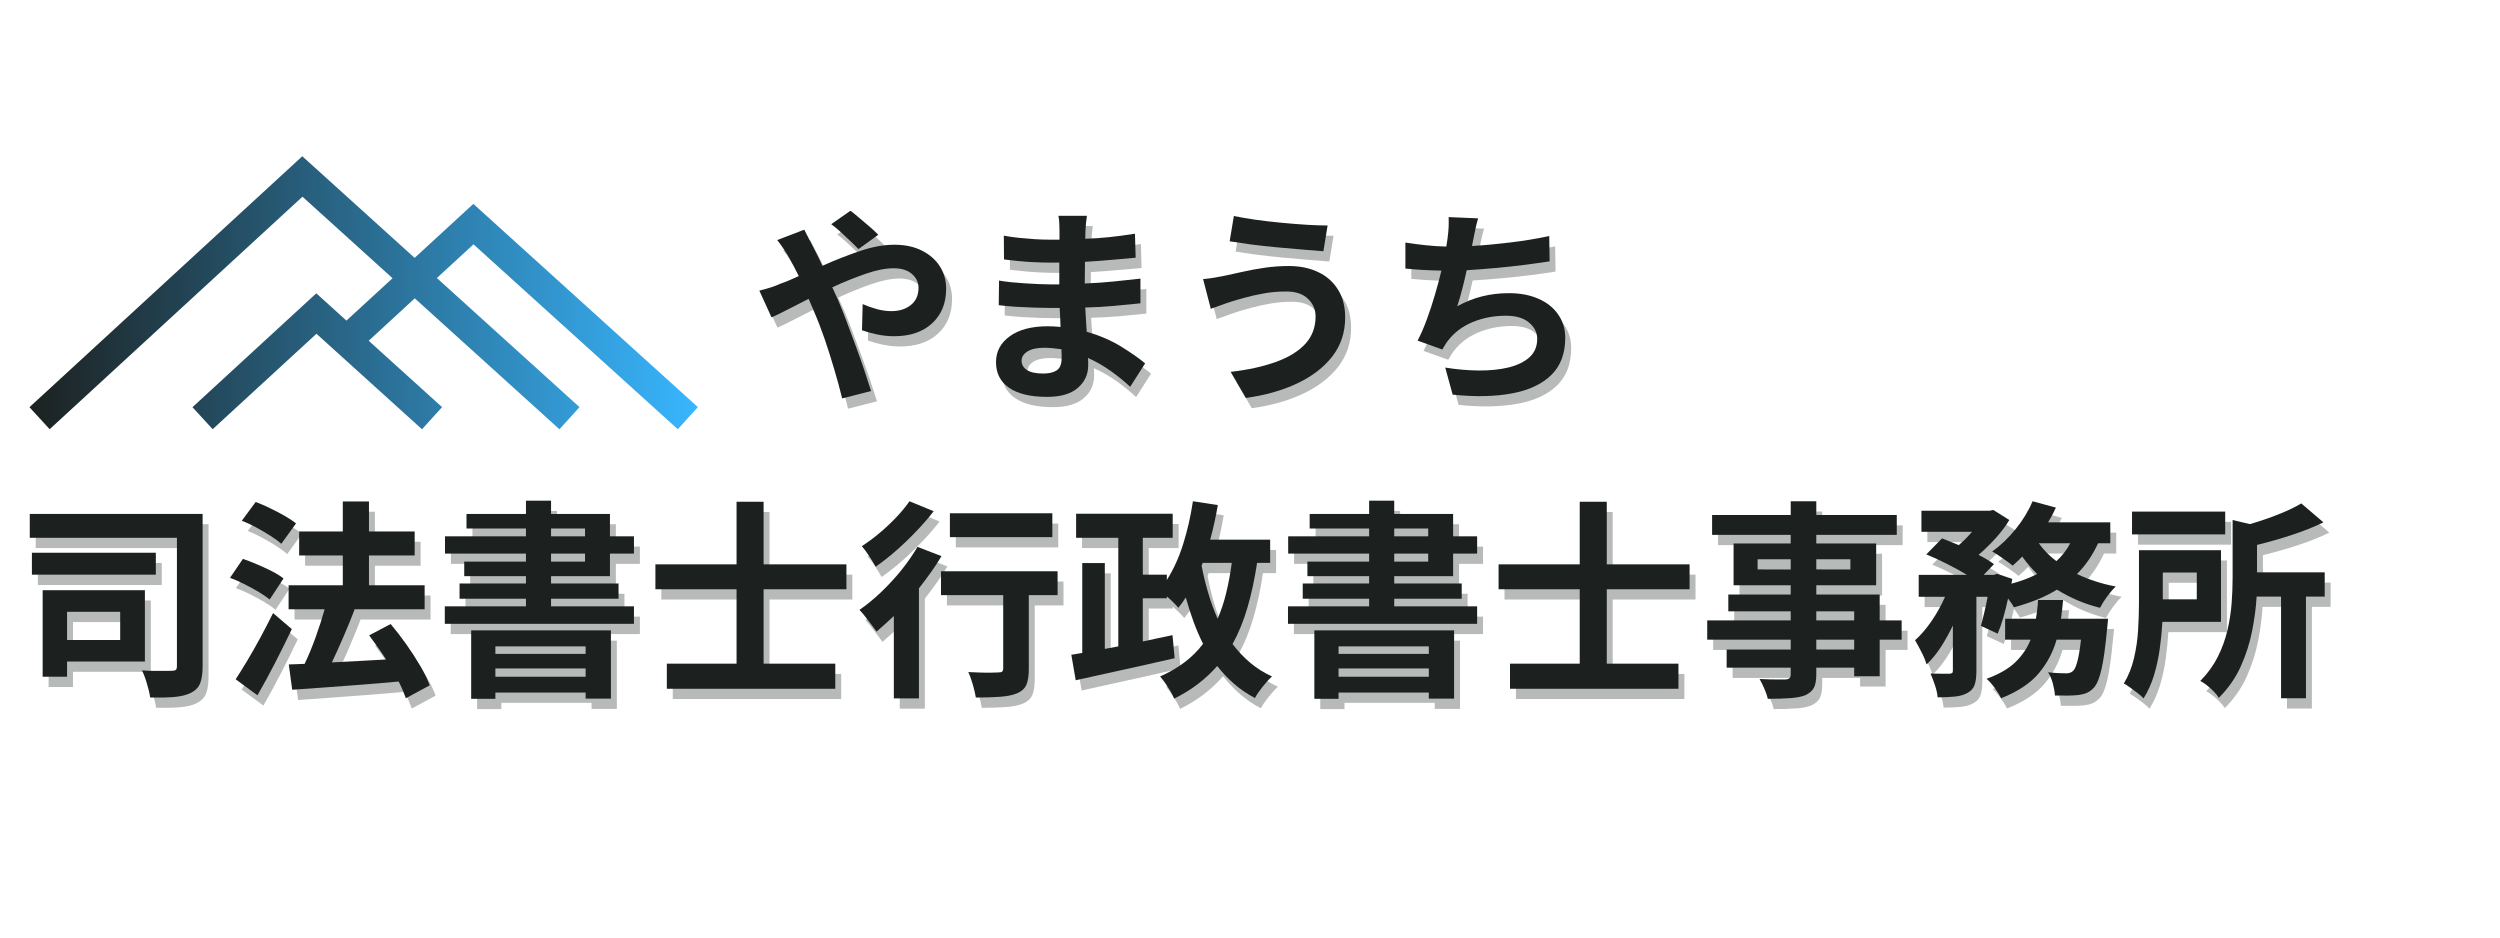 <svg xmlns="http://www.w3.org/2000/svg" xmlns:xlink="http://www.w3.org/1999/xlink" width="400" zoomAndPan="magnify" viewBox="0 0 400 100" height="150" preserveAspectRatio="xMidYMid meet" version="1.0"><defs><g/><clipPath id="b2242440e0"><path d="M 4.551 0 L 112 0 L 112 43.922 L 4.551 43.922 Z M 4.551 0 " clip-rule="nonzero"/></clipPath><clipPath id="bd2eadf474"><path d="M 75.758 14.094 L 69.898 19.484 L 92.723 40.141 L 89.512 43.684 L 66.363 22.734 L 58.992 29.52 L 70.73 40.141 L 67.52 43.684 L 50.633 28.402 L 34.027 43.672 L 30.793 40.152 L 50.605 21.93 L 55.43 26.297 L 62.805 19.516 L 48.395 6.473 L 7.945 43.672 L 4.711 40.152 L 48.367 0 L 66.34 16.262 L 75.734 7.621 L 111.656 40.137 L 108.449 43.68 Z M 75.758 14.094 " clip-rule="nonzero"/></clipPath><linearGradient x1="0" gradientTransform="matrix(0.243, 0, 0, 0.243, 4.71, 0)" y1="90.014" x2="440.731" gradientUnits="userSpaceOnUse" y2="90.014" id="eb1674461b"><stop stop-opacity="1" stop-color="rgb(10.999%, 12.9%, 12.5%)" offset="0"/><stop stop-opacity="1" stop-color="rgb(11.041%, 13.127%, 12.842%)" offset="0.004"/><stop stop-opacity="1" stop-color="rgb(11.086%, 13.356%, 13.184%)" offset="0.008"/><stop stop-opacity="1" stop-color="rgb(11.128%, 13.585%, 13.525%)" offset="0.012"/><stop stop-opacity="1" stop-color="rgb(11.171%, 13.814%, 13.867%)" offset="0.016"/><stop stop-opacity="1" stop-color="rgb(11.214%, 14.041%, 14.209%)" offset="0.02"/><stop stop-opacity="1" stop-color="rgb(11.256%, 14.27%, 14.551%)" offset="0.023"/><stop stop-opacity="1" stop-color="rgb(11.299%, 14.499%, 14.893%)" offset="0.027"/><stop stop-opacity="1" stop-color="rgb(11.343%, 14.728%, 15.234%)" offset="0.031"/><stop stop-opacity="1" stop-color="rgb(11.386%, 14.955%, 15.576%)" offset="0.035"/><stop stop-opacity="1" stop-color="rgb(11.429%, 15.184%, 15.918%)" offset="0.039"/><stop stop-opacity="1" stop-color="rgb(11.472%, 15.413%, 16.26%)" offset="0.043"/><stop stop-opacity="1" stop-color="rgb(11.514%, 15.642%, 16.602%)" offset="0.047"/><stop stop-opacity="1" stop-color="rgb(11.557%, 15.869%, 16.943%)" offset="0.051"/><stop stop-opacity="1" stop-color="rgb(11.601%, 16.098%, 17.285%)" offset="0.055"/><stop stop-opacity="1" stop-color="rgb(11.644%, 16.327%, 17.627%)" offset="0.059"/><stop stop-opacity="1" stop-color="rgb(11.687%, 16.556%, 17.969%)" offset="0.062"/><stop stop-opacity="1" stop-color="rgb(11.729%, 16.783%, 18.311%)" offset="0.066"/><stop stop-opacity="1" stop-color="rgb(11.772%, 17.012%, 18.652%)" offset="0.07"/><stop stop-opacity="1" stop-color="rgb(11.815%, 17.241%, 18.994%)" offset="0.074"/><stop stop-opacity="1" stop-color="rgb(11.859%, 17.47%, 19.336%)" offset="0.078"/><stop stop-opacity="1" stop-color="rgb(11.902%, 17.697%, 19.678%)" offset="0.082"/><stop stop-opacity="1" stop-color="rgb(11.945%, 17.926%, 20.02%)" offset="0.086"/><stop stop-opacity="1" stop-color="rgb(11.987%, 18.155%, 20.361%)" offset="0.09"/><stop stop-opacity="1" stop-color="rgb(12.03%, 18.384%, 20.703%)" offset="0.094"/><stop stop-opacity="1" stop-color="rgb(12.073%, 18.611%, 21.045%)" offset="0.098"/><stop stop-opacity="1" stop-color="rgb(12.117%, 18.84%, 21.387%)" offset="0.102"/><stop stop-opacity="1" stop-color="rgb(12.16%, 19.069%, 21.729%)" offset="0.105"/><stop stop-opacity="1" stop-color="rgb(12.202%, 19.298%, 22.07%)" offset="0.109"/><stop stop-opacity="1" stop-color="rgb(12.245%, 19.525%, 22.412%)" offset="0.113"/><stop stop-opacity="1" stop-color="rgb(12.288%, 19.754%, 22.754%)" offset="0.117"/><stop stop-opacity="1" stop-color="rgb(12.331%, 19.983%, 23.096%)" offset="0.121"/><stop stop-opacity="1" stop-color="rgb(12.375%, 20.212%, 23.438%)" offset="0.125"/><stop stop-opacity="1" stop-color="rgb(12.418%, 20.439%, 23.779%)" offset="0.129"/><stop stop-opacity="1" stop-color="rgb(12.46%, 20.668%, 24.121%)" offset="0.133"/><stop stop-opacity="1" stop-color="rgb(12.503%, 20.897%, 24.461%)" offset="0.137"/><stop stop-opacity="1" stop-color="rgb(12.546%, 21.126%, 24.803%)" offset="0.141"/><stop stop-opacity="1" stop-color="rgb(12.589%, 21.355%, 25.145%)" offset="0.145"/><stop stop-opacity="1" stop-color="rgb(12.633%, 21.584%, 25.487%)" offset="0.148"/><stop stop-opacity="1" stop-color="rgb(12.675%, 21.811%, 25.829%)" offset="0.152"/><stop stop-opacity="1" stop-color="rgb(12.718%, 22.04%, 26.17%)" offset="0.156"/><stop stop-opacity="1" stop-color="rgb(12.761%, 22.269%, 26.512%)" offset="0.16"/><stop stop-opacity="1" stop-color="rgb(12.804%, 22.498%, 26.854%)" offset="0.164"/><stop stop-opacity="1" stop-color="rgb(12.846%, 22.725%, 27.196%)" offset="0.168"/><stop stop-opacity="1" stop-color="rgb(12.889%, 22.954%, 27.538%)" offset="0.172"/><stop stop-opacity="1" stop-color="rgb(12.932%, 23.183%, 27.879%)" offset="0.176"/><stop stop-opacity="1" stop-color="rgb(12.976%, 23.412%, 28.221%)" offset="0.18"/><stop stop-opacity="1" stop-color="rgb(13.019%, 23.639%, 28.563%)" offset="0.184"/><stop stop-opacity="1" stop-color="rgb(13.062%, 23.868%, 28.905%)" offset="0.188"/><stop stop-opacity="1" stop-color="rgb(13.104%, 24.097%, 29.247%)" offset="0.191"/><stop stop-opacity="1" stop-color="rgb(13.147%, 24.326%, 29.588%)" offset="0.195"/><stop stop-opacity="1" stop-color="rgb(13.19%, 24.553%, 29.93%)" offset="0.199"/><stop stop-opacity="1" stop-color="rgb(13.234%, 24.782%, 30.272%)" offset="0.203"/><stop stop-opacity="1" stop-color="rgb(13.277%, 25.011%, 30.614%)" offset="0.207"/><stop stop-opacity="1" stop-color="rgb(13.319%, 25.24%, 30.956%)" offset="0.211"/><stop stop-opacity="1" stop-color="rgb(13.362%, 25.467%, 31.297%)" offset="0.215"/><stop stop-opacity="1" stop-color="rgb(13.405%, 25.696%, 31.639%)" offset="0.219"/><stop stop-opacity="1" stop-color="rgb(13.448%, 25.925%, 31.981%)" offset="0.223"/><stop stop-opacity="1" stop-color="rgb(13.492%, 26.154%, 32.323%)" offset="0.227"/><stop stop-opacity="1" stop-color="rgb(13.535%, 26.381%, 32.664%)" offset="0.23"/><stop stop-opacity="1" stop-color="rgb(13.577%, 26.61%, 33.006%)" offset="0.234"/><stop stop-opacity="1" stop-color="rgb(13.62%, 26.839%, 33.348%)" offset="0.238"/><stop stop-opacity="1" stop-color="rgb(13.663%, 27.068%, 33.69%)" offset="0.242"/><stop stop-opacity="1" stop-color="rgb(13.705%, 27.295%, 34.032%)" offset="0.246"/><stop stop-opacity="1" stop-color="rgb(13.75%, 27.524%, 34.373%)" offset="0.25"/><stop stop-opacity="1" stop-color="rgb(13.792%, 27.753%, 34.715%)" offset="0.254"/><stop stop-opacity="1" stop-color="rgb(13.835%, 27.982%, 35.057%)" offset="0.258"/><stop stop-opacity="1" stop-color="rgb(13.878%, 28.209%, 35.399%)" offset="0.262"/><stop stop-opacity="1" stop-color="rgb(13.921%, 28.438%, 35.741%)" offset="0.266"/><stop stop-opacity="1" stop-color="rgb(13.963%, 28.667%, 36.082%)" offset="0.27"/><stop stop-opacity="1" stop-color="rgb(14.008%, 28.896%, 36.424%)" offset="0.273"/><stop stop-opacity="1" stop-color="rgb(14.05%, 29.123%, 36.766%)" offset="0.277"/><stop stop-opacity="1" stop-color="rgb(14.093%, 29.352%, 37.108%)" offset="0.281"/><stop stop-opacity="1" stop-color="rgb(14.136%, 29.581%, 37.45%)" offset="0.285"/><stop stop-opacity="1" stop-color="rgb(14.178%, 29.81%, 37.791%)" offset="0.289"/><stop stop-opacity="1" stop-color="rgb(14.221%, 30.037%, 38.133%)" offset="0.293"/><stop stop-opacity="1" stop-color="rgb(14.265%, 30.266%, 38.475%)" offset="0.297"/><stop stop-opacity="1" stop-color="rgb(14.308%, 30.495%, 38.817%)" offset="0.301"/><stop stop-opacity="1" stop-color="rgb(14.351%, 30.724%, 39.159%)" offset="0.305"/><stop stop-opacity="1" stop-color="rgb(14.394%, 30.951%, 39.5%)" offset="0.309"/><stop stop-opacity="1" stop-color="rgb(14.436%, 31.18%, 39.842%)" offset="0.312"/><stop stop-opacity="1" stop-color="rgb(14.479%, 31.409%, 40.184%)" offset="0.316"/><stop stop-opacity="1" stop-color="rgb(14.523%, 31.638%, 40.526%)" offset="0.32"/><stop stop-opacity="1" stop-color="rgb(14.566%, 31.865%, 40.868%)" offset="0.324"/><stop stop-opacity="1" stop-color="rgb(14.609%, 32.094%, 41.209%)" offset="0.328"/><stop stop-opacity="1" stop-color="rgb(14.651%, 32.323%, 41.551%)" offset="0.332"/><stop stop-opacity="1" stop-color="rgb(14.694%, 32.552%, 41.893%)" offset="0.336"/><stop stop-opacity="1" stop-color="rgb(14.737%, 32.78%, 42.235%)" offset="0.34"/><stop stop-opacity="1" stop-color="rgb(14.781%, 33.009%, 42.577%)" offset="0.344"/><stop stop-opacity="1" stop-color="rgb(14.824%, 33.237%, 42.918%)" offset="0.348"/><stop stop-opacity="1" stop-color="rgb(14.867%, 33.466%, 43.26%)" offset="0.352"/><stop stop-opacity="1" stop-color="rgb(14.909%, 33.694%, 43.602%)" offset="0.355"/><stop stop-opacity="1" stop-color="rgb(14.952%, 33.923%, 43.944%)" offset="0.359"/><stop stop-opacity="1" stop-color="rgb(14.995%, 34.151%, 44.286%)" offset="0.363"/><stop stop-opacity="1" stop-color="rgb(15.038%, 34.38%, 44.627%)" offset="0.367"/><stop stop-opacity="1" stop-color="rgb(15.08%, 34.608%, 44.969%)" offset="0.371"/><stop stop-opacity="1" stop-color="rgb(15.125%, 34.837%, 45.311%)" offset="0.375"/><stop stop-opacity="1" stop-color="rgb(15.167%, 35.065%, 45.653%)" offset="0.379"/><stop stop-opacity="1" stop-color="rgb(15.21%, 35.294%, 45.995%)" offset="0.383"/><stop stop-opacity="1" stop-color="rgb(15.253%, 35.522%, 46.336%)" offset="0.387"/><stop stop-opacity="1" stop-color="rgb(15.295%, 35.751%, 46.678%)" offset="0.391"/><stop stop-opacity="1" stop-color="rgb(15.338%, 35.979%, 47.02%)" offset="0.395"/><stop stop-opacity="1" stop-color="rgb(15.382%, 36.208%, 47.362%)" offset="0.398"/><stop stop-opacity="1" stop-color="rgb(15.425%, 36.436%, 47.704%)" offset="0.402"/><stop stop-opacity="1" stop-color="rgb(15.468%, 36.665%, 48.045%)" offset="0.406"/><stop stop-opacity="1" stop-color="rgb(15.511%, 36.893%, 48.387%)" offset="0.41"/><stop stop-opacity="1" stop-color="rgb(15.553%, 37.122%, 48.729%)" offset="0.414"/><stop stop-opacity="1" stop-color="rgb(15.596%, 37.35%, 49.071%)" offset="0.418"/><stop stop-opacity="1" stop-color="rgb(15.64%, 37.579%, 49.413%)" offset="0.422"/><stop stop-opacity="1" stop-color="rgb(15.683%, 37.807%, 49.754%)" offset="0.426"/><stop stop-opacity="1" stop-color="rgb(15.726%, 38.036%, 50.096%)" offset="0.43"/><stop stop-opacity="1" stop-color="rgb(15.768%, 38.264%, 50.438%)" offset="0.434"/><stop stop-opacity="1" stop-color="rgb(15.811%, 38.493%, 50.78%)" offset="0.438"/><stop stop-opacity="1" stop-color="rgb(15.854%, 38.721%, 51.122%)" offset="0.441"/><stop stop-opacity="1" stop-color="rgb(15.898%, 38.95%, 51.463%)" offset="0.445"/><stop stop-opacity="1" stop-color="rgb(15.941%, 39.178%, 51.805%)" offset="0.449"/><stop stop-opacity="1" stop-color="rgb(15.984%, 39.407%, 52.147%)" offset="0.453"/><stop stop-opacity="1" stop-color="rgb(16.026%, 39.635%, 52.489%)" offset="0.457"/><stop stop-opacity="1" stop-color="rgb(16.069%, 39.864%, 52.831%)" offset="0.461"/><stop stop-opacity="1" stop-color="rgb(16.112%, 40.092%, 53.172%)" offset="0.465"/><stop stop-opacity="1" stop-color="rgb(16.156%, 40.321%, 53.514%)" offset="0.469"/><stop stop-opacity="1" stop-color="rgb(16.199%, 40.549%, 53.856%)" offset="0.473"/><stop stop-opacity="1" stop-color="rgb(16.241%, 40.778%, 54.198%)" offset="0.477"/><stop stop-opacity="1" stop-color="rgb(16.284%, 41.006%, 54.539%)" offset="0.48"/><stop stop-opacity="1" stop-color="rgb(16.327%, 41.235%, 54.881%)" offset="0.484"/><stop stop-opacity="1" stop-color="rgb(16.37%, 41.463%, 55.223%)" offset="0.488"/><stop stop-opacity="1" stop-color="rgb(16.414%, 41.692%, 55.565%)" offset="0.492"/><stop stop-opacity="1" stop-color="rgb(16.457%, 41.92%, 55.907%)" offset="0.496"/><stop stop-opacity="1" stop-color="rgb(16.499%, 42.149%, 56.248%)" offset="0.5"/><stop stop-opacity="1" stop-color="rgb(16.542%, 42.377%, 56.59%)" offset="0.504"/><stop stop-opacity="1" stop-color="rgb(16.585%, 42.606%, 56.932%)" offset="0.508"/><stop stop-opacity="1" stop-color="rgb(16.628%, 42.834%, 57.274%)" offset="0.512"/><stop stop-opacity="1" stop-color="rgb(16.672%, 43.063%, 57.616%)" offset="0.516"/><stop stop-opacity="1" stop-color="rgb(16.714%, 43.291%, 57.957%)" offset="0.52"/><stop stop-opacity="1" stop-color="rgb(16.757%, 43.52%, 58.299%)" offset="0.523"/><stop stop-opacity="1" stop-color="rgb(16.8%, 43.748%, 58.641%)" offset="0.527"/><stop stop-opacity="1" stop-color="rgb(16.843%, 43.977%, 58.983%)" offset="0.531"/><stop stop-opacity="1" stop-color="rgb(16.885%, 44.206%, 59.325%)" offset="0.535"/><stop stop-opacity="1" stop-color="rgb(16.93%, 44.435%, 59.666%)" offset="0.539"/><stop stop-opacity="1" stop-color="rgb(16.972%, 44.662%, 60.008%)" offset="0.543"/><stop stop-opacity="1" stop-color="rgb(17.015%, 44.891%, 60.35%)" offset="0.547"/><stop stop-opacity="1" stop-color="rgb(17.058%, 45.12%, 60.692%)" offset="0.551"/><stop stop-opacity="1" stop-color="rgb(17.101%, 45.349%, 61.034%)" offset="0.555"/><stop stop-opacity="1" stop-color="rgb(17.143%, 45.576%, 61.375%)" offset="0.559"/><stop stop-opacity="1" stop-color="rgb(17.186%, 45.805%, 61.717%)" offset="0.562"/><stop stop-opacity="1" stop-color="rgb(17.229%, 46.034%, 62.059%)" offset="0.566"/><stop stop-opacity="1" stop-color="rgb(17.273%, 46.263%, 62.401%)" offset="0.57"/><stop stop-opacity="1" stop-color="rgb(17.316%, 46.49%, 62.743%)" offset="0.574"/><stop stop-opacity="1" stop-color="rgb(17.358%, 46.719%, 63.084%)" offset="0.578"/><stop stop-opacity="1" stop-color="rgb(17.401%, 46.948%, 63.426%)" offset="0.582"/><stop stop-opacity="1" stop-color="rgb(17.444%, 47.177%, 63.768%)" offset="0.586"/><stop stop-opacity="1" stop-color="rgb(17.487%, 47.404%, 64.11%)" offset="0.59"/><stop stop-opacity="1" stop-color="rgb(17.531%, 47.633%, 64.452%)" offset="0.594"/><stop stop-opacity="1" stop-color="rgb(17.574%, 47.862%, 64.793%)" offset="0.598"/><stop stop-opacity="1" stop-color="rgb(17.616%, 48.091%, 65.135%)" offset="0.602"/><stop stop-opacity="1" stop-color="rgb(17.659%, 48.318%, 65.477%)" offset="0.605"/><stop stop-opacity="1" stop-color="rgb(17.702%, 48.547%, 65.819%)" offset="0.609"/><stop stop-opacity="1" stop-color="rgb(17.744%, 48.776%, 66.161%)" offset="0.613"/><stop stop-opacity="1" stop-color="rgb(17.789%, 49.005%, 66.502%)" offset="0.617"/><stop stop-opacity="1" stop-color="rgb(17.831%, 49.232%, 66.844%)" offset="0.621"/><stop stop-opacity="1" stop-color="rgb(17.874%, 49.461%, 67.186%)" offset="0.625"/><stop stop-opacity="1" stop-color="rgb(17.917%, 49.69%, 67.528%)" offset="0.629"/><stop stop-opacity="1" stop-color="rgb(17.96%, 49.919%, 67.87%)" offset="0.633"/><stop stop-opacity="1" stop-color="rgb(18.002%, 50.146%, 68.211%)" offset="0.637"/><stop stop-opacity="1" stop-color="rgb(18.047%, 50.375%, 68.553%)" offset="0.641"/><stop stop-opacity="1" stop-color="rgb(18.089%, 50.604%, 68.895%)" offset="0.645"/><stop stop-opacity="1" stop-color="rgb(18.132%, 50.833%, 69.237%)" offset="0.648"/><stop stop-opacity="1" stop-color="rgb(18.175%, 51.06%, 69.579%)" offset="0.652"/><stop stop-opacity="1" stop-color="rgb(18.217%, 51.289%, 69.92%)" offset="0.656"/><stop stop-opacity="1" stop-color="rgb(18.26%, 51.518%, 70.262%)" offset="0.66"/><stop stop-opacity="1" stop-color="rgb(18.304%, 51.747%, 70.604%)" offset="0.664"/><stop stop-opacity="1" stop-color="rgb(18.347%, 51.974%, 70.946%)" offset="0.668"/><stop stop-opacity="1" stop-color="rgb(18.39%, 52.203%, 71.288%)" offset="0.672"/><stop stop-opacity="1" stop-color="rgb(18.433%, 52.432%, 71.629%)" offset="0.676"/><stop stop-opacity="1" stop-color="rgb(18.475%, 52.661%, 71.971%)" offset="0.68"/><stop stop-opacity="1" stop-color="rgb(18.518%, 52.888%, 72.313%)" offset="0.684"/><stop stop-opacity="1" stop-color="rgb(18.562%, 53.117%, 72.655%)" offset="0.688"/><stop stop-opacity="1" stop-color="rgb(18.605%, 53.346%, 72.997%)" offset="0.691"/><stop stop-opacity="1" stop-color="rgb(18.648%, 53.575%, 73.338%)" offset="0.695"/><stop stop-opacity="1" stop-color="rgb(18.69%, 53.802%, 73.68%)" offset="0.699"/><stop stop-opacity="1" stop-color="rgb(18.733%, 54.031%, 74.022%)" offset="0.703"/><stop stop-opacity="1" stop-color="rgb(18.776%, 54.26%, 74.364%)" offset="0.707"/><stop stop-opacity="1" stop-color="rgb(18.82%, 54.489%, 74.706%)" offset="0.711"/><stop stop-opacity="1" stop-color="rgb(18.863%, 54.716%, 75.047%)" offset="0.715"/><stop stop-opacity="1" stop-color="rgb(18.906%, 54.945%, 75.389%)" offset="0.719"/><stop stop-opacity="1" stop-color="rgb(18.948%, 55.174%, 75.731%)" offset="0.723"/><stop stop-opacity="1" stop-color="rgb(18.991%, 55.403%, 76.073%)" offset="0.727"/><stop stop-opacity="1" stop-color="rgb(19.034%, 55.632%, 76.414%)" offset="0.73"/><stop stop-opacity="1" stop-color="rgb(19.078%, 55.861%, 76.756%)" offset="0.734"/><stop stop-opacity="1" stop-color="rgb(19.121%, 56.088%, 77.098%)" offset="0.738"/><stop stop-opacity="1" stop-color="rgb(19.164%, 56.317%, 77.44%)" offset="0.742"/><stop stop-opacity="1" stop-color="rgb(19.206%, 56.546%, 77.782%)" offset="0.746"/><stop stop-opacity="1" stop-color="rgb(19.249%, 56.775%, 78.123%)" offset="0.75"/><stop stop-opacity="1" stop-color="rgb(19.292%, 57.002%, 78.465%)" offset="0.754"/><stop stop-opacity="1" stop-color="rgb(19.334%, 57.231%, 78.807%)" offset="0.758"/><stop stop-opacity="1" stop-color="rgb(19.377%, 57.46%, 79.149%)" offset="0.762"/><stop stop-opacity="1" stop-color="rgb(19.421%, 57.689%, 79.491%)" offset="0.766"/><stop stop-opacity="1" stop-color="rgb(19.464%, 57.916%, 79.832%)" offset="0.77"/><stop stop-opacity="1" stop-color="rgb(19.507%, 58.145%, 80.174%)" offset="0.773"/><stop stop-opacity="1" stop-color="rgb(19.55%, 58.374%, 80.516%)" offset="0.777"/><stop stop-opacity="1" stop-color="rgb(19.592%, 58.603%, 80.858%)" offset="0.781"/><stop stop-opacity="1" stop-color="rgb(19.635%, 58.83%, 81.2%)" offset="0.785"/><stop stop-opacity="1" stop-color="rgb(19.679%, 59.059%, 81.541%)" offset="0.789"/><stop stop-opacity="1" stop-color="rgb(19.722%, 59.288%, 81.883%)" offset="0.793"/><stop stop-opacity="1" stop-color="rgb(19.765%, 59.517%, 82.225%)" offset="0.797"/><stop stop-opacity="1" stop-color="rgb(19.807%, 59.744%, 82.567%)" offset="0.801"/><stop stop-opacity="1" stop-color="rgb(19.85%, 59.973%, 82.909%)" offset="0.805"/><stop stop-opacity="1" stop-color="rgb(19.893%, 60.202%, 83.25%)" offset="0.809"/><stop stop-opacity="1" stop-color="rgb(19.937%, 60.431%, 83.592%)" offset="0.812"/><stop stop-opacity="1" stop-color="rgb(19.98%, 60.658%, 83.934%)" offset="0.816"/><stop stop-opacity="1" stop-color="rgb(20.023%, 60.887%, 84.276%)" offset="0.82"/><stop stop-opacity="1" stop-color="rgb(20.065%, 61.116%, 84.618%)" offset="0.824"/><stop stop-opacity="1" stop-color="rgb(20.108%, 61.345%, 84.959%)" offset="0.828"/><stop stop-opacity="1" stop-color="rgb(20.151%, 61.572%, 85.301%)" offset="0.832"/><stop stop-opacity="1" stop-color="rgb(20.195%, 61.801%, 85.643%)" offset="0.836"/><stop stop-opacity="1" stop-color="rgb(20.238%, 62.03%, 85.985%)" offset="0.84"/><stop stop-opacity="1" stop-color="rgb(20.28%, 62.259%, 86.327%)" offset="0.844"/><stop stop-opacity="1" stop-color="rgb(20.323%, 62.486%, 86.668%)" offset="0.848"/><stop stop-opacity="1" stop-color="rgb(20.366%, 62.715%, 87.01%)" offset="0.852"/><stop stop-opacity="1" stop-color="rgb(20.409%, 62.944%, 87.352%)" offset="0.855"/><stop stop-opacity="1" stop-color="rgb(20.453%, 63.173%, 87.694%)" offset="0.859"/><stop stop-opacity="1" stop-color="rgb(20.496%, 63.4%, 88.036%)" offset="0.863"/><stop stop-opacity="1" stop-color="rgb(20.538%, 63.629%, 88.377%)" offset="0.867"/><stop stop-opacity="1" stop-color="rgb(20.581%, 63.858%, 88.719%)" offset="0.871"/><stop stop-opacity="1" stop-color="rgb(20.624%, 64.087%, 89.061%)" offset="0.875"/><stop stop-opacity="1" stop-color="rgb(20.667%, 64.314%, 89.403%)" offset="0.879"/><stop stop-opacity="1" stop-color="rgb(20.711%, 64.543%, 89.745%)" offset="0.883"/><stop stop-opacity="1" stop-color="rgb(20.753%, 64.772%, 90.086%)" offset="0.887"/><stop stop-opacity="1" stop-color="rgb(20.796%, 65.001%, 90.428%)" offset="0.891"/><stop stop-opacity="1" stop-color="rgb(20.839%, 65.228%, 90.77%)" offset="0.895"/><stop stop-opacity="1" stop-color="rgb(20.882%, 65.457%, 91.112%)" offset="0.898"/><stop stop-opacity="1" stop-color="rgb(20.924%, 65.686%, 91.454%)" offset="0.902"/><stop stop-opacity="1" stop-color="rgb(20.969%, 65.915%, 91.795%)" offset="0.906"/><stop stop-opacity="1" stop-color="rgb(21.011%, 66.142%, 92.137%)" offset="0.91"/><stop stop-opacity="1" stop-color="rgb(21.054%, 66.371%, 92.479%)" offset="0.914"/><stop stop-opacity="1" stop-color="rgb(21.097%, 66.6%, 92.821%)" offset="0.918"/><stop stop-opacity="1" stop-color="rgb(21.14%, 66.829%, 93.163%)" offset="0.922"/><stop stop-opacity="1" stop-color="rgb(21.182%, 67.058%, 93.504%)" offset="0.926"/><stop stop-opacity="1" stop-color="rgb(21.227%, 67.287%, 93.846%)" offset="0.93"/><stop stop-opacity="1" stop-color="rgb(21.269%, 67.514%, 94.188%)" offset="0.934"/><stop stop-opacity="1" stop-color="rgb(21.312%, 67.743%, 94.53%)" offset="0.938"/><stop stop-opacity="1" stop-color="rgb(21.355%, 67.972%, 94.872%)" offset="0.941"/><stop stop-opacity="1" stop-color="rgb(21.397%, 68.201%, 95.213%)" offset="0.945"/><stop stop-opacity="1" stop-color="rgb(21.44%, 68.428%, 95.555%)" offset="0.949"/><stop stop-opacity="1" stop-color="rgb(21.483%, 68.657%, 95.897%)" offset="0.953"/><stop stop-opacity="1" stop-color="rgb(21.526%, 68.886%, 96.239%)" offset="0.957"/><stop stop-opacity="1" stop-color="rgb(21.57%, 69.115%, 96.581%)" offset="0.961"/><stop stop-opacity="1" stop-color="rgb(21.613%, 69.342%, 96.922%)" offset="0.965"/><stop stop-opacity="1" stop-color="rgb(21.655%, 69.571%, 97.264%)" offset="0.969"/><stop stop-opacity="1" stop-color="rgb(21.698%, 69.8%, 97.606%)" offset="0.973"/><stop stop-opacity="1" stop-color="rgb(21.741%, 70.029%, 97.948%)" offset="0.977"/><stop stop-opacity="1" stop-color="rgb(21.783%, 70.256%, 98.289%)" offset="0.98"/><stop stop-opacity="1" stop-color="rgb(21.828%, 70.485%, 98.631%)" offset="0.984"/><stop stop-opacity="1" stop-color="rgb(21.87%, 70.714%, 98.973%)" offset="0.988"/><stop stop-opacity="1" stop-color="rgb(21.913%, 70.943%, 99.315%)" offset="0.992"/><stop stop-opacity="1" stop-color="rgb(21.956%, 71.17%, 99.657%)" offset="0.996"/><stop stop-opacity="1" stop-color="rgb(21.999%, 71.399%, 99.998%)" offset="1"/></linearGradient></defs><g fill="#1c2120" fill-opacity="0.31"><g transform="translate(120.989, 38.363)"><g><path d="M 20.484 -24.156 L 17.312 -21.859 C 16.926 -22.266 16.473 -22.711 15.953 -23.203 C 15.441 -23.703 14.926 -24.188 14.406 -24.656 C 13.883 -25.133 13.398 -25.531 12.953 -25.844 L 16.031 -28 C 16.426 -27.707 16.895 -27.328 17.438 -26.859 C 17.977 -26.398 18.523 -25.938 19.078 -25.469 C 19.629 -25 20.098 -24.562 20.484 -24.156 Z M 4.312 -23.312 L 8.641 -24.969 C 8.797 -24.676 9.016 -24.25 9.297 -23.688 C 9.578 -23.125 9.805 -22.68 9.984 -22.359 C 10.234 -21.867 10.492 -21.359 10.766 -20.828 C 11.035 -20.297 11.289 -19.75 11.531 -19.188 C 13.562 -20.094 15.562 -20.879 17.531 -21.547 C 19.5 -22.223 21.336 -22.562 23.047 -22.562 C 24.773 -22.562 26.254 -22.242 27.484 -21.609 C 28.723 -20.984 29.676 -20.145 30.344 -19.094 C 31.008 -18.039 31.344 -16.859 31.344 -15.547 C 31.344 -13.211 30.594 -11.359 29.094 -9.984 C 27.602 -8.609 25.57 -7.922 23 -7.922 C 22.102 -7.922 21.18 -8.02 20.234 -8.219 C 19.297 -8.426 18.508 -8.645 17.875 -8.875 L 17.984 -13.062 C 18.723 -12.738 19.492 -12.469 20.297 -12.25 C 21.109 -12.039 21.863 -11.938 22.562 -11.938 C 23.844 -11.938 24.891 -12.266 25.703 -12.922 C 26.516 -13.578 26.922 -14.5 26.922 -15.688 C 26.922 -16.539 26.57 -17.27 25.875 -17.875 C 25.176 -18.488 24.195 -18.797 22.938 -18.797 C 21.633 -18.797 20.125 -18.492 18.406 -17.891 C 16.688 -17.297 14.926 -16.582 13.125 -15.75 L 14.062 -13.703 C 14.445 -12.797 14.879 -11.707 15.359 -10.438 C 15.848 -9.164 16.344 -7.836 16.844 -6.453 C 17.352 -5.078 17.82 -3.754 18.25 -2.484 C 18.676 -1.211 19.035 -0.102 19.328 0.844 L 14.703 2.031 C 14.367 0.633 13.957 -0.883 13.469 -2.531 C 12.988 -4.176 12.473 -5.805 11.922 -7.422 C 11.367 -9.035 10.801 -10.508 10.219 -11.844 L 9.344 -13.906 C 8.156 -13.312 7.047 -12.742 6.016 -12.203 C 4.992 -11.672 4.125 -11.25 3.406 -10.938 L 1.453 -15.219 C 2.098 -15.375 2.742 -15.555 3.391 -15.766 C 4.035 -15.984 4.488 -16.16 4.75 -16.297 C 5.25 -16.473 5.75 -16.664 6.25 -16.875 C 6.758 -17.094 7.266 -17.316 7.766 -17.547 C 7.516 -18.055 7.266 -18.547 7.016 -19.016 C 6.766 -19.492 6.52 -19.945 6.281 -20.375 C 6.051 -20.801 5.75 -21.289 5.375 -21.844 C 5.008 -22.395 4.656 -22.883 4.312 -23.312 Z M 4.312 -23.312 "/></g></g></g><g fill="#1c2120" fill-opacity="0.31"><g transform="translate(154.716, 38.363)"><g><path d="M 16.094 -4.422 C 16.094 -4.598 16.094 -4.801 16.094 -5.031 C 16.094 -5.27 16.082 -5.539 16.062 -5.844 C 15.633 -5.906 15.188 -5.957 14.719 -6 C 14.258 -6.051 13.797 -6.078 13.328 -6.078 C 12.16 -6.078 11.258 -5.879 10.625 -5.484 C 10 -5.086 9.688 -4.598 9.688 -4.016 C 9.688 -3.379 9.977 -2.875 10.562 -2.5 C 11.145 -2.133 12.008 -1.953 13.156 -1.953 C 14.051 -1.953 14.766 -2.117 15.297 -2.453 C 15.828 -2.797 16.094 -3.453 16.094 -4.422 Z M 29.453 -3.578 L 27.062 0.172 C 26.156 -0.68 25.133 -1.516 24 -2.328 C 22.863 -3.141 21.633 -3.848 20.312 -4.453 C 20.332 -4.223 20.344 -4.016 20.344 -3.828 C 20.344 -3.641 20.344 -3.453 20.344 -3.266 C 20.344 -1.828 19.797 -0.629 18.703 0.328 C 17.609 1.297 15.961 1.781 13.766 1.781 C 11.109 1.781 9.082 1.297 7.688 0.328 C 6.289 -0.629 5.594 -2 5.594 -3.781 C 5.594 -5.469 6.32 -6.844 7.781 -7.906 C 9.25 -8.977 11.273 -9.516 13.859 -9.516 C 14.555 -9.516 15.242 -9.477 15.922 -9.406 C 15.898 -9.926 15.879 -10.438 15.859 -10.938 C 15.836 -11.445 15.812 -11.953 15.781 -12.453 L 14.062 -12.453 C 13.414 -12.453 12.602 -12.469 11.625 -12.5 C 10.645 -12.531 9.656 -12.578 8.656 -12.641 C 7.656 -12.711 6.781 -12.797 6.031 -12.891 L 6.078 -16.828 C 6.547 -16.742 7.145 -16.66 7.875 -16.578 C 8.602 -16.504 9.359 -16.441 10.141 -16.391 C 10.93 -16.348 11.68 -16.305 12.391 -16.266 C 13.098 -16.234 13.68 -16.219 14.141 -16.219 L 15.719 -16.219 L 15.719 -19.703 L 14.141 -19.703 C 13.441 -19.703 12.645 -19.723 11.75 -19.766 C 10.863 -19.805 9.992 -19.867 9.141 -19.953 C 8.285 -20.035 7.531 -20.117 6.875 -20.203 L 6.844 -24.016 C 7.539 -23.879 8.32 -23.766 9.188 -23.672 C 10.051 -23.586 10.914 -23.516 11.781 -23.453 C 12.656 -23.398 13.426 -23.375 14.094 -23.375 L 15.75 -23.375 L 15.75 -24.891 C 15.75 -25.211 15.738 -25.598 15.719 -26.047 C 15.695 -26.492 15.648 -26.875 15.578 -27.188 L 20.141 -27.188 C 20.098 -26.852 20.051 -26.484 20 -26.078 C 19.957 -25.672 19.926 -25.254 19.906 -24.828 L 19.875 -23.516 C 21.176 -23.555 22.469 -23.645 23.75 -23.781 C 25.031 -23.914 26.391 -24.098 27.828 -24.328 L 27.938 -20.484 C 26.832 -20.391 25.602 -20.281 24.25 -20.156 C 22.906 -20.031 21.43 -19.922 19.828 -19.828 L 19.797 -16.359 C 21.484 -16.43 23.047 -16.539 24.484 -16.688 C 25.93 -16.832 27.336 -16.984 28.703 -17.141 L 28.703 -13.188 C 27.203 -13.031 25.758 -12.891 24.375 -12.766 C 22.988 -12.641 21.488 -12.555 19.875 -12.516 C 19.914 -11.891 19.953 -11.25 19.984 -10.594 C 20.016 -9.938 20.055 -9.285 20.109 -8.641 C 22.223 -8.023 24.066 -7.227 25.641 -6.25 C 27.211 -5.281 28.484 -4.391 29.453 -3.578 Z M 29.453 -3.578 "/></g></g></g><g fill="#1c2120" fill-opacity="0.31"><g transform="translate(188.443, 38.363)"><g><path d="M 23 -11.094 C 23 -12.195 22.586 -13.141 21.766 -13.922 C 20.953 -14.711 19.758 -15.098 18.188 -15.078 C 16.969 -15.078 15.801 -14.973 14.688 -14.766 C 13.57 -14.566 12.57 -14.344 11.688 -14.094 C 10.801 -13.852 10.066 -13.641 9.484 -13.453 C 8.984 -13.297 8.441 -13.109 7.859 -12.891 C 7.273 -12.68 6.734 -12.488 6.234 -12.312 L 5 -17.062 C 5.562 -17.113 6.172 -17.191 6.828 -17.297 C 7.492 -17.41 8.098 -17.523 8.641 -17.641 C 9.473 -17.816 10.422 -18.023 11.484 -18.266 C 12.555 -18.504 13.703 -18.711 14.922 -18.891 C 16.148 -19.066 17.414 -19.156 18.719 -19.156 C 20.5 -19.156 22.062 -18.832 23.406 -18.188 C 24.758 -17.551 25.816 -16.617 26.578 -15.391 C 27.348 -14.172 27.734 -12.688 27.734 -10.938 C 27.734 -8.551 27.051 -6.473 25.688 -4.703 C 24.32 -2.941 22.445 -1.5 20.062 -0.375 C 17.688 0.75 14.945 1.523 11.844 1.953 L 9.406 -2.219 C 12.176 -2.539 14.578 -3.066 16.609 -3.797 C 18.648 -4.523 20.223 -5.484 21.328 -6.672 C 22.441 -7.867 23 -9.344 23 -11.094 Z M 9.922 -27.156 C 10.891 -26.957 12.039 -26.758 13.375 -26.562 C 14.719 -26.375 16.109 -26.211 17.547 -26.078 C 18.984 -25.941 20.352 -25.832 21.656 -25.75 C 22.957 -25.676 24.047 -25.641 24.922 -25.641 L 24.25 -21.516 C 23.281 -21.586 22.141 -21.68 20.828 -21.797 C 19.516 -21.91 18.148 -22.031 16.734 -22.156 C 15.316 -22.289 13.953 -22.441 12.641 -22.609 C 11.336 -22.785 10.207 -22.953 9.25 -23.109 Z M 9.922 -27.156 "/></g></g></g><g fill="#1c2120" fill-opacity="0.31"><g transform="translate(222.17, 38.363)"><g><path d="M 26.656 -23.953 L 26.719 -19.906 C 25.57 -19.727 24.25 -19.539 22.75 -19.344 C 21.258 -19.156 19.711 -18.988 18.109 -18.844 C 16.516 -18.695 14.961 -18.578 13.453 -18.484 C 13.234 -17.473 12.992 -16.461 12.734 -15.453 C 12.473 -14.441 12.207 -13.531 11.938 -12.719 C 13.289 -13.457 14.629 -13.988 15.953 -14.312 C 17.285 -14.645 18.711 -14.812 20.234 -14.812 C 22.035 -14.812 23.609 -14.508 24.953 -13.906 C 26.305 -13.312 27.352 -12.473 28.094 -11.391 C 28.844 -10.316 29.219 -9.07 29.219 -7.656 C 29.219 -5.133 28.461 -3.145 26.953 -1.688 C 25.441 -0.227 23.336 0.742 20.641 1.234 C 17.941 1.734 14.797 1.797 11.203 1.422 L 10.016 -2.906 C 11.836 -2.613 13.625 -2.457 15.375 -2.438 C 17.133 -2.426 18.719 -2.586 20.125 -2.922 C 21.531 -3.266 22.648 -3.805 23.484 -4.547 C 24.316 -5.297 24.734 -6.285 24.734 -7.516 C 24.734 -8.504 24.301 -9.363 23.438 -10.094 C 22.582 -10.832 21.348 -11.203 19.734 -11.203 C 17.816 -11.203 16.039 -10.863 14.406 -10.188 C 12.781 -9.508 11.473 -8.531 10.484 -7.25 C 10.305 -7.031 10.148 -6.805 10.016 -6.578 C 9.879 -6.348 9.723 -6.086 9.547 -5.797 L 5.594 -7.219 C 6.133 -8.25 6.633 -9.398 7.094 -10.672 C 7.562 -11.941 7.988 -13.242 8.375 -14.578 C 8.77 -15.922 9.113 -17.203 9.406 -18.422 C 8.352 -18.441 7.344 -18.477 6.375 -18.531 C 5.406 -18.594 4.492 -18.664 3.641 -18.75 L 3.641 -22.906 C 4.629 -22.75 5.711 -22.609 6.891 -22.484 C 8.078 -22.359 9.176 -22.285 10.188 -22.266 C 10.227 -22.516 10.266 -22.75 10.297 -22.969 C 10.336 -23.195 10.367 -23.41 10.391 -23.609 C 10.484 -24.328 10.539 -24.926 10.562 -25.406 C 10.582 -25.895 10.582 -26.422 10.562 -26.984 L 15.281 -26.781 C 15.102 -26.195 14.957 -25.625 14.844 -25.062 C 14.727 -24.5 14.613 -23.938 14.5 -23.375 L 14.297 -22.359 C 16.211 -22.473 18.25 -22.66 20.406 -22.922 C 22.562 -23.18 24.645 -23.523 26.656 -23.953 Z M 26.656 -23.953 "/></g></g></g><g fill="#1c2120" fill-opacity="1"><g transform="translate(120.041, 36.719)"><g><path d="M 20.484 -24.156 L 17.312 -21.859 C 16.926 -22.266 16.473 -22.711 15.953 -23.203 C 15.441 -23.703 14.926 -24.188 14.406 -24.656 C 13.883 -25.133 13.398 -25.531 12.953 -25.844 L 16.031 -28 C 16.426 -27.707 16.895 -27.328 17.438 -26.859 C 17.977 -26.398 18.523 -25.938 19.078 -25.469 C 19.629 -25 20.098 -24.562 20.484 -24.156 Z M 4.312 -23.312 L 8.641 -24.969 C 8.797 -24.676 9.016 -24.25 9.297 -23.688 C 9.578 -23.125 9.805 -22.68 9.984 -22.359 C 10.234 -21.867 10.492 -21.359 10.766 -20.828 C 11.035 -20.297 11.289 -19.75 11.531 -19.188 C 13.562 -20.094 15.562 -20.879 17.531 -21.547 C 19.5 -22.223 21.336 -22.562 23.047 -22.562 C 24.773 -22.562 26.254 -22.242 27.484 -21.609 C 28.723 -20.984 29.676 -20.145 30.344 -19.094 C 31.008 -18.039 31.344 -16.859 31.344 -15.547 C 31.344 -13.211 30.594 -11.359 29.094 -9.984 C 27.602 -8.609 25.57 -7.922 23 -7.922 C 22.102 -7.922 21.18 -8.02 20.234 -8.219 C 19.297 -8.426 18.508 -8.645 17.875 -8.875 L 17.984 -13.062 C 18.723 -12.738 19.492 -12.469 20.297 -12.25 C 21.109 -12.039 21.863 -11.938 22.562 -11.938 C 23.844 -11.938 24.891 -12.266 25.703 -12.922 C 26.516 -13.578 26.922 -14.5 26.922 -15.688 C 26.922 -16.539 26.57 -17.27 25.875 -17.875 C 25.176 -18.488 24.195 -18.797 22.938 -18.797 C 21.633 -18.797 20.125 -18.492 18.406 -17.891 C 16.688 -17.297 14.926 -16.582 13.125 -15.75 L 14.062 -13.703 C 14.445 -12.797 14.879 -11.707 15.359 -10.438 C 15.848 -9.164 16.344 -7.836 16.844 -6.453 C 17.352 -5.078 17.82 -3.754 18.25 -2.484 C 18.676 -1.211 19.035 -0.102 19.328 0.844 L 14.703 2.031 C 14.367 0.633 13.957 -0.883 13.469 -2.531 C 12.988 -4.176 12.473 -5.805 11.922 -7.422 C 11.367 -9.035 10.801 -10.508 10.219 -11.844 L 9.344 -13.906 C 8.156 -13.312 7.047 -12.742 6.016 -12.203 C 4.992 -11.672 4.125 -11.25 3.406 -10.938 L 1.453 -15.219 C 2.098 -15.375 2.742 -15.555 3.391 -15.766 C 4.035 -15.984 4.488 -16.16 4.75 -16.297 C 5.25 -16.473 5.75 -16.664 6.25 -16.875 C 6.758 -17.094 7.266 -17.316 7.766 -17.547 C 7.516 -18.055 7.266 -18.547 7.016 -19.016 C 6.766 -19.492 6.52 -19.945 6.281 -20.375 C 6.051 -20.801 5.75 -21.289 5.375 -21.844 C 5.008 -22.395 4.656 -22.883 4.312 -23.312 Z M 4.312 -23.312 "/></g></g></g><g fill="#1c2120" fill-opacity="1"><g transform="translate(153.767, 36.719)"><g><path d="M 16.094 -4.422 C 16.094 -4.598 16.094 -4.801 16.094 -5.031 C 16.094 -5.27 16.082 -5.539 16.062 -5.844 C 15.633 -5.906 15.188 -5.957 14.719 -6 C 14.258 -6.051 13.797 -6.078 13.328 -6.078 C 12.16 -6.078 11.258 -5.879 10.625 -5.484 C 10 -5.086 9.688 -4.598 9.688 -4.016 C 9.688 -3.379 9.977 -2.875 10.562 -2.5 C 11.145 -2.133 12.008 -1.953 13.156 -1.953 C 14.051 -1.953 14.766 -2.117 15.297 -2.453 C 15.828 -2.797 16.094 -3.453 16.094 -4.422 Z M 29.453 -3.578 L 27.062 0.172 C 26.156 -0.68 25.133 -1.516 24 -2.328 C 22.863 -3.141 21.633 -3.848 20.312 -4.453 C 20.332 -4.223 20.344 -4.016 20.344 -3.828 C 20.344 -3.641 20.344 -3.453 20.344 -3.266 C 20.344 -1.828 19.797 -0.629 18.703 0.328 C 17.609 1.297 15.961 1.781 13.766 1.781 C 11.109 1.781 9.082 1.297 7.688 0.328 C 6.289 -0.629 5.594 -2 5.594 -3.781 C 5.594 -5.469 6.32 -6.844 7.781 -7.906 C 9.25 -8.977 11.273 -9.516 13.859 -9.516 C 14.555 -9.516 15.242 -9.477 15.922 -9.406 C 15.898 -9.926 15.879 -10.438 15.859 -10.938 C 15.836 -11.445 15.812 -11.953 15.781 -12.453 L 14.062 -12.453 C 13.414 -12.453 12.602 -12.469 11.625 -12.5 C 10.645 -12.531 9.656 -12.578 8.656 -12.641 C 7.656 -12.711 6.781 -12.797 6.031 -12.891 L 6.078 -16.828 C 6.547 -16.742 7.145 -16.66 7.875 -16.578 C 8.602 -16.504 9.359 -16.441 10.141 -16.391 C 10.93 -16.348 11.68 -16.305 12.391 -16.266 C 13.098 -16.234 13.68 -16.219 14.141 -16.219 L 15.719 -16.219 L 15.719 -19.703 L 14.141 -19.703 C 13.441 -19.703 12.645 -19.723 11.75 -19.766 C 10.863 -19.805 9.992 -19.867 9.141 -19.953 C 8.285 -20.035 7.531 -20.117 6.875 -20.203 L 6.844 -24.016 C 7.539 -23.879 8.32 -23.766 9.188 -23.672 C 10.051 -23.586 10.914 -23.516 11.781 -23.453 C 12.656 -23.398 13.426 -23.375 14.094 -23.375 L 15.75 -23.375 L 15.75 -24.891 C 15.75 -25.211 15.738 -25.598 15.719 -26.047 C 15.695 -26.492 15.648 -26.875 15.578 -27.188 L 20.141 -27.188 C 20.098 -26.852 20.051 -26.484 20 -26.078 C 19.957 -25.672 19.926 -25.254 19.906 -24.828 L 19.875 -23.516 C 21.176 -23.555 22.469 -23.645 23.75 -23.781 C 25.031 -23.914 26.391 -24.098 27.828 -24.328 L 27.938 -20.484 C 26.832 -20.391 25.602 -20.281 24.25 -20.156 C 22.906 -20.031 21.43 -19.922 19.828 -19.828 L 19.797 -16.359 C 21.484 -16.43 23.047 -16.539 24.484 -16.688 C 25.93 -16.832 27.336 -16.984 28.703 -17.141 L 28.703 -13.188 C 27.203 -13.031 25.758 -12.891 24.375 -12.766 C 22.988 -12.641 21.488 -12.555 19.875 -12.516 C 19.914 -11.891 19.953 -11.25 19.984 -10.594 C 20.016 -9.938 20.055 -9.285 20.109 -8.641 C 22.223 -8.023 24.066 -7.227 25.641 -6.25 C 27.211 -5.281 28.484 -4.391 29.453 -3.578 Z M 29.453 -3.578 "/></g></g></g><g fill="#1c2120" fill-opacity="1"><g transform="translate(187.494, 36.719)"><g><path d="M 23 -11.094 C 23 -12.195 22.586 -13.141 21.766 -13.922 C 20.953 -14.711 19.758 -15.098 18.188 -15.078 C 16.969 -15.078 15.801 -14.973 14.688 -14.766 C 13.57 -14.566 12.57 -14.344 11.688 -14.094 C 10.801 -13.852 10.066 -13.641 9.484 -13.453 C 8.984 -13.297 8.441 -13.109 7.859 -12.891 C 7.273 -12.68 6.734 -12.488 6.234 -12.312 L 5 -17.062 C 5.562 -17.113 6.172 -17.191 6.828 -17.297 C 7.492 -17.41 8.098 -17.523 8.641 -17.641 C 9.473 -17.816 10.422 -18.023 11.484 -18.266 C 12.555 -18.504 13.703 -18.711 14.922 -18.891 C 16.148 -19.066 17.414 -19.156 18.719 -19.156 C 20.5 -19.156 22.062 -18.832 23.406 -18.188 C 24.758 -17.551 25.816 -16.617 26.578 -15.391 C 27.348 -14.172 27.734 -12.688 27.734 -10.938 C 27.734 -8.551 27.051 -6.473 25.688 -4.703 C 24.32 -2.941 22.445 -1.5 20.062 -0.375 C 17.688 0.75 14.945 1.523 11.844 1.953 L 9.406 -2.219 C 12.176 -2.539 14.578 -3.066 16.609 -3.797 C 18.648 -4.523 20.223 -5.484 21.328 -6.672 C 22.441 -7.867 23 -9.344 23 -11.094 Z M 9.922 -27.156 C 10.891 -26.957 12.039 -26.758 13.375 -26.562 C 14.719 -26.375 16.109 -26.211 17.547 -26.078 C 18.984 -25.941 20.352 -25.832 21.656 -25.75 C 22.957 -25.676 24.047 -25.641 24.922 -25.641 L 24.25 -21.516 C 23.281 -21.586 22.141 -21.68 20.828 -21.797 C 19.516 -21.91 18.148 -22.031 16.734 -22.156 C 15.316 -22.289 13.953 -22.441 12.641 -22.609 C 11.336 -22.785 10.207 -22.953 9.25 -23.109 Z M 9.922 -27.156 "/></g></g></g><g fill="#1c2120" fill-opacity="1"><g transform="translate(221.221, 36.719)"><g><path d="M 26.656 -23.953 L 26.719 -19.906 C 25.57 -19.727 24.25 -19.539 22.75 -19.344 C 21.258 -19.156 19.711 -18.988 18.109 -18.844 C 16.516 -18.695 14.961 -18.578 13.453 -18.484 C 13.234 -17.473 12.992 -16.461 12.734 -15.453 C 12.473 -14.441 12.207 -13.531 11.938 -12.719 C 13.289 -13.457 14.629 -13.988 15.953 -14.312 C 17.285 -14.645 18.711 -14.812 20.234 -14.812 C 22.035 -14.812 23.609 -14.508 24.953 -13.906 C 26.305 -13.312 27.352 -12.473 28.094 -11.391 C 28.844 -10.316 29.219 -9.07 29.219 -7.656 C 29.219 -5.133 28.461 -3.145 26.953 -1.688 C 25.441 -0.227 23.336 0.742 20.641 1.234 C 17.941 1.734 14.797 1.797 11.203 1.422 L 10.016 -2.906 C 11.836 -2.613 13.625 -2.457 15.375 -2.438 C 17.133 -2.426 18.719 -2.586 20.125 -2.922 C 21.531 -3.266 22.648 -3.805 23.484 -4.547 C 24.316 -5.297 24.734 -6.285 24.734 -7.516 C 24.734 -8.504 24.301 -9.363 23.438 -10.094 C 22.582 -10.832 21.348 -11.203 19.734 -11.203 C 17.816 -11.203 16.039 -10.863 14.406 -10.188 C 12.781 -9.508 11.473 -8.531 10.484 -7.25 C 10.305 -7.031 10.148 -6.805 10.016 -6.578 C 9.879 -6.348 9.723 -6.086 9.547 -5.797 L 5.594 -7.219 C 6.133 -8.25 6.633 -9.398 7.094 -10.672 C 7.562 -11.941 7.988 -13.242 8.375 -14.578 C 8.77 -15.922 9.113 -17.203 9.406 -18.422 C 8.352 -18.441 7.344 -18.477 6.375 -18.531 C 5.406 -18.594 4.492 -18.664 3.641 -18.75 L 3.641 -22.906 C 4.629 -22.75 5.711 -22.609 6.891 -22.484 C 8.078 -22.359 9.176 -22.285 10.188 -22.266 C 10.227 -22.516 10.266 -22.75 10.297 -22.969 C 10.336 -23.195 10.367 -23.41 10.391 -23.609 C 10.484 -24.328 10.539 -24.926 10.562 -25.406 C 10.582 -25.895 10.582 -26.422 10.562 -26.984 L 15.281 -26.781 C 15.102 -26.195 14.957 -25.625 14.844 -25.062 C 14.727 -24.5 14.613 -23.938 14.5 -23.375 L 14.297 -22.359 C 16.211 -22.473 18.25 -22.66 20.406 -22.922 C 22.562 -23.18 24.645 -23.523 26.656 -23.953 Z M 26.656 -23.953 "/></g></g></g><g fill="#1c2120" fill-opacity="0.31"><g transform="translate(2.945, 85.423)"><g><path d="M 17.234 -10.891 L 8.734 -10.891 L 8.734 -6.375 L 17.234 -6.375 Z M 21.188 -2.938 L 8.734 -2.938 L 8.734 -0.5 L 4.828 -0.5 L 4.828 -14.344 L 21.188 -14.344 Z M 22.938 -20.344 L 22.938 -16.828 L 3.109 -16.828 L 3.109 -20.344 Z M 30.422 -26.547 L 30.422 -2.156 C 30.422 -1.008 30.289 -0.113 30.031 0.531 C 29.781 1.188 29.297 1.695 28.578 2.062 C 27.879 2.414 26.988 2.641 25.906 2.734 C 24.82 2.828 23.531 2.859 22.031 2.828 C 21.957 2.242 21.789 1.52 21.531 0.656 C 21.281 -0.207 21.008 -0.93 20.719 -1.516 C 21.344 -1.473 21.977 -1.445 22.625 -1.438 C 23.281 -1.426 23.867 -1.426 24.391 -1.438 C 24.91 -1.445 25.27 -1.453 25.469 -1.453 C 25.781 -1.453 26 -1.5 26.125 -1.594 C 26.25 -1.695 26.312 -1.895 26.312 -2.188 L 26.312 -22.734 L 2.766 -22.734 L 2.766 -26.547 Z M 30.422 -26.547 "/></g></g></g><g fill="#1c2120" fill-opacity="0.31"><g transform="translate(36.672, 85.423)"><g><path d="M 11.641 -25.031 L 9.281 -21.766 C 8.852 -22.16 8.285 -22.582 7.578 -23.031 C 6.867 -23.488 6.109 -23.938 5.297 -24.375 C 4.484 -24.812 3.707 -25.176 2.969 -25.469 L 5.188 -28.469 C 5.914 -28.195 6.68 -27.863 7.484 -27.469 C 8.297 -27.082 9.07 -26.676 9.812 -26.25 C 10.562 -25.82 11.172 -25.414 11.641 -25.031 Z M 9.641 -16.219 L 7.422 -12.859 C 6.973 -13.234 6.391 -13.633 5.672 -14.062 C 4.953 -14.488 4.191 -14.906 3.391 -15.312 C 2.586 -15.719 1.816 -16.055 1.078 -16.328 L 3.141 -19.359 C 3.859 -19.117 4.625 -18.82 5.438 -18.469 C 6.258 -18.125 7.047 -17.758 7.797 -17.375 C 8.555 -16.988 9.172 -16.602 9.641 -16.219 Z M 7.969 -10.688 L 10.969 -8.125 C 10.133 -6.375 9.242 -4.578 8.297 -2.734 C 7.348 -0.891 6.406 0.844 5.469 2.469 L 1.984 -0.094 C 2.547 -0.957 3.172 -1.961 3.859 -3.109 C 4.547 -4.254 5.242 -5.484 5.953 -6.797 C 6.66 -8.109 7.332 -9.406 7.969 -10.688 Z M 33.031 0.875 L 29.219 2.938 C 29.082 2.551 28.914 2.129 28.719 1.672 C 28.531 1.211 28.312 0.742 28.062 0.266 C 26.039 0.453 24.004 0.625 21.953 0.781 C 19.91 0.938 17.961 1.082 16.109 1.219 C 14.254 1.352 12.562 1.473 11.031 1.578 L 10.484 -2.469 L 13.016 -2.562 C 13.629 -3.844 14.219 -5.266 14.781 -6.828 C 15.344 -8.391 15.82 -9.879 16.219 -11.297 L 10.453 -11.297 L 10.453 -15.141 L 19.125 -15.141 L 19.125 -19.906 L 12.141 -19.906 L 12.141 -23.75 L 19.125 -23.75 L 19.125 -28.547 L 23.312 -28.547 L 23.312 -23.75 L 30.625 -23.75 L 30.625 -19.906 L 23.312 -19.906 L 23.312 -15.141 L 32.219 -15.141 L 32.219 -11.297 L 20.875 -11.297 L 21.016 -11.266 C 20.473 -9.848 19.879 -8.395 19.234 -6.906 C 18.598 -5.426 17.977 -4.055 17.375 -2.797 C 18.719 -2.867 20.125 -2.941 21.594 -3.016 C 23.07 -3.098 24.555 -3.18 26.047 -3.266 C 25.617 -3.941 25.172 -4.602 24.703 -5.25 C 24.242 -5.906 23.789 -6.531 23.344 -7.125 L 26.781 -8.938 C 27.613 -7.945 28.441 -6.875 29.266 -5.719 C 30.086 -4.562 30.832 -3.41 31.5 -2.266 C 32.176 -1.117 32.688 -0.07 33.031 0.875 Z M 33.031 0.875 "/></g></g></g><g fill="#1c2120" fill-opacity="0.31"><g transform="translate(70.399, 85.423)"><g><path d="M 24.25 -5.359 L 9.812 -5.359 L 9.812 -4.156 L 24.25 -4.156 Z M 9.812 -0.5 L 24.25 -0.5 L 24.25 -1.828 L 9.812 -1.828 Z M 5.938 3.031 L 5.938 -7.922 L 28.297 -7.922 L 28.297 3 L 24.25 3 L 24.25 2.031 L 9.812 2.031 L 9.812 3.031 Z M 18.719 -20.203 L 18.719 -18.922 L 24.156 -18.922 L 24.156 -20.203 Z M 18.719 -24.219 L 18.719 -22.969 L 24.156 -22.969 L 24.156 -24.219 Z M 28.141 -16.594 L 18.719 -16.594 L 18.719 -15.422 L 29.516 -15.422 L 29.516 -12.984 L 18.719 -12.984 L 18.719 -11.766 L 31.984 -11.766 L 31.984 -8.969 L 1.719 -8.969 L 1.719 -11.766 L 14.703 -11.766 L 14.703 -12.984 L 4.078 -12.984 L 4.078 -15.422 L 14.703 -15.422 L 14.703 -16.594 L 4.828 -16.594 L 4.828 -18.922 L 14.703 -18.922 L 14.703 -20.203 L 1.75 -20.203 L 1.75 -22.969 L 14.703 -22.969 L 14.703 -24.219 L 5.188 -24.219 L 5.188 -26.547 L 14.703 -26.547 L 14.703 -28.672 L 18.719 -28.672 L 18.719 -26.547 L 28.141 -26.547 L 28.141 -22.969 L 31.984 -22.969 L 31.984 -20.203 L 28.141 -20.203 Z M 28.141 -16.594 "/></g></g></g><g fill="#1c2120" fill-opacity="0.31"><g transform="translate(104.125, 85.423)"><g><path d="M 32.25 -14.5 L 19 -14.5 L 19 -2.594 L 30.469 -2.594 L 30.469 1.422 L 3.516 1.422 L 3.516 -2.594 L 14.672 -2.594 L 14.672 -14.5 L 1.688 -14.5 L 1.688 -18.484 L 14.672 -18.484 L 14.672 -28.5 L 19 -28.5 L 19 -18.484 L 32.25 -18.484 Z M 32.25 -14.5 "/></g></g></g><g fill="#1c2120" fill-opacity="0.31"><g transform="translate(137.852, 85.423)"><g><path d="M 31.469 -26.656 L 31.469 -22.844 L 15.078 -22.844 L 15.078 -26.656 Z M 8.609 -28.578 L 12.484 -26.984 C 11.672 -25.93 10.742 -24.863 9.703 -23.781 C 8.672 -22.695 7.598 -21.664 6.484 -20.688 C 5.379 -19.719 4.285 -18.859 3.203 -18.109 C 2.953 -18.566 2.609 -19.129 2.172 -19.797 C 1.734 -20.473 1.336 -21.004 0.984 -21.391 C 1.922 -21.992 2.875 -22.703 3.844 -23.516 C 4.812 -24.328 5.711 -25.176 6.547 -26.062 C 7.379 -26.945 8.066 -27.785 8.609 -28.578 Z M 9.891 -21.281 L 13.734 -19.797 C 13.234 -18.941 12.672 -18.082 12.047 -17.219 C 11.43 -16.352 10.789 -15.492 10.125 -14.641 L 10.125 2.969 L 6.109 2.969 L 6.109 -10.219 C 5.629 -9.77 5.16 -9.336 4.703 -8.922 C 4.242 -8.504 3.789 -8.102 3.344 -7.719 C 3.156 -7.988 2.895 -8.344 2.562 -8.781 C 2.227 -9.227 1.883 -9.676 1.531 -10.125 C 1.188 -10.57 0.879 -10.93 0.609 -11.203 C 1.754 -11.984 2.898 -12.922 4.047 -14.016 C 5.191 -15.109 6.27 -16.273 7.281 -17.516 C 8.289 -18.766 9.16 -20.02 9.891 -21.281 Z M 32.312 -17.375 L 32.312 -13.562 L 27.703 -13.562 L 27.703 -1.719 C 27.703 -0.633 27.57 0.203 27.312 0.797 C 27.051 1.391 26.551 1.844 25.812 2.156 C 25.113 2.445 24.219 2.629 23.125 2.703 C 22.031 2.785 20.734 2.828 19.234 2.828 C 19.141 2.242 18.977 1.555 18.75 0.766 C 18.531 -0.016 18.285 -0.688 18.016 -1.25 C 18.672 -1.227 19.32 -1.203 19.969 -1.172 C 20.625 -1.148 21.203 -1.145 21.703 -1.156 C 22.211 -1.176 22.566 -1.188 22.766 -1.188 C 23.086 -1.188 23.305 -1.227 23.422 -1.312 C 23.547 -1.406 23.609 -1.578 23.609 -1.828 L 23.609 -13.562 L 13.656 -13.562 L 13.656 -17.375 Z M 32.312 -17.375 "/></g></g></g><g fill="#1c2120" fill-opacity="0.31"><g transform="translate(171.579, 85.423)"><g><path d="M 21.797 -18.719 L 21.625 -18.281 C 21.914 -16.75 22.273 -15.27 22.703 -13.844 C 23.129 -12.414 23.625 -11.062 24.188 -9.781 C 24.75 -11.062 25.207 -12.441 25.562 -13.922 C 25.926 -15.41 26.223 -17.008 26.453 -18.719 Z M 32.594 -18.719 L 30.5 -18.719 C 30.113 -16.133 29.602 -13.758 28.969 -11.594 C 28.344 -9.438 27.547 -7.484 26.578 -5.734 C 27.41 -4.629 28.348 -3.633 29.391 -2.75 C 30.441 -1.863 31.609 -1.129 32.891 -0.547 C 32.441 -0.141 31.945 0.398 31.406 1.078 C 30.863 1.754 30.445 2.363 30.156 2.906 C 28.914 2.25 27.801 1.488 26.812 0.625 C 25.82 -0.238 24.926 -1.188 24.125 -2.219 C 23.219 -1.188 22.195 -0.234 21.062 0.641 C 19.926 1.516 18.648 2.301 17.234 3 C 17.117 2.688 16.93 2.312 16.672 1.875 C 16.422 1.438 16.133 0.988 15.812 0.531 C 15.5 0.082 15.223 -0.273 14.984 -0.547 C 16.441 -1.191 17.742 -1.945 18.891 -2.812 C 20.035 -3.676 21.023 -4.66 21.859 -5.766 C 21.297 -6.891 20.789 -8.062 20.344 -9.281 C 19.895 -10.508 19.477 -11.812 19.094 -13.188 C 18.914 -12.895 18.723 -12.609 18.516 -12.328 C 18.316 -12.047 18.113 -11.781 17.906 -11.531 C 17.707 -11.781 17.441 -12.066 17.109 -12.391 C 16.785 -12.723 16.438 -13.047 16.062 -13.359 L 16.062 -13.062 L 12.219 -13.062 L 12.219 -6.141 C 13 -6.316 13.785 -6.488 14.578 -6.656 C 15.379 -6.832 16.176 -7 16.969 -7.156 L 17.312 -3.469 C 15.469 -3.039 13.602 -2.617 11.719 -2.203 C 9.844 -1.785 8.023 -1.383 6.266 -1 C 4.516 -0.625 2.922 -0.27 1.484 0.062 L 0.781 -4.016 L 2.531 -4.312 L 2.531 -18.688 L 6.141 -18.688 L 6.141 -4.953 L 8.297 -5.359 L 8.297 -22.734 L 1.547 -22.734 L 1.547 -26.578 L 17 -26.578 L 17 -22.734 L 12.219 -22.734 L 12.219 -16.828 L 16.062 -16.828 L 16.062 -15.984 C 17.113 -17.629 17.984 -19.539 18.672 -21.719 C 19.359 -23.906 19.879 -26.191 20.234 -28.578 L 24.219 -27.969 C 24.062 -27.02 23.879 -26.082 23.672 -25.156 C 23.473 -24.238 23.25 -23.332 23 -22.438 L 32.594 -22.438 Z M 32.594 -18.719 "/></g></g></g><g fill="#1c2120" fill-opacity="0.31"><g transform="translate(205.306, 85.423)"><g><path d="M 24.25 -5.359 L 9.812 -5.359 L 9.812 -4.156 L 24.25 -4.156 Z M 9.812 -0.5 L 24.25 -0.5 L 24.25 -1.828 L 9.812 -1.828 Z M 5.938 3.031 L 5.938 -7.922 L 28.297 -7.922 L 28.297 3 L 24.25 3 L 24.25 2.031 L 9.812 2.031 L 9.812 3.031 Z M 18.719 -20.203 L 18.719 -18.922 L 24.156 -18.922 L 24.156 -20.203 Z M 18.719 -24.219 L 18.719 -22.969 L 24.156 -22.969 L 24.156 -24.219 Z M 28.141 -16.594 L 18.719 -16.594 L 18.719 -15.422 L 29.516 -15.422 L 29.516 -12.984 L 18.719 -12.984 L 18.719 -11.766 L 31.984 -11.766 L 31.984 -8.969 L 1.719 -8.969 L 1.719 -11.766 L 14.703 -11.766 L 14.703 -12.984 L 4.078 -12.984 L 4.078 -15.422 L 14.703 -15.422 L 14.703 -16.594 L 4.828 -16.594 L 4.828 -18.922 L 14.703 -18.922 L 14.703 -20.203 L 1.75 -20.203 L 1.75 -22.969 L 14.703 -22.969 L 14.703 -24.219 L 5.188 -24.219 L 5.188 -26.547 L 14.703 -26.547 L 14.703 -28.672 L 18.719 -28.672 L 18.719 -26.547 L 28.141 -26.547 L 28.141 -22.969 L 31.984 -22.969 L 31.984 -20.203 L 28.141 -20.203 Z M 28.141 -16.594 "/></g></g></g><g fill="#1c2120" fill-opacity="0.31"><g transform="translate(239.033, 85.423)"><g><path d="M 32.25 -14.5 L 19 -14.5 L 19 -2.594 L 30.469 -2.594 L 30.469 1.422 L 3.516 1.422 L 3.516 -2.594 L 14.672 -2.594 L 14.672 -14.5 L 1.688 -14.5 L 1.688 -18.484 L 14.672 -18.484 L 14.672 -28.5 L 19 -28.5 L 19 -18.484 L 32.25 -18.484 Z M 32.25 -14.5 "/></g></g></g><g fill="#1c2120" fill-opacity="0.31"><g transform="translate(272.76, 85.423)"><g><path d="M 24.859 -4.859 L 24.859 -6.438 L 18.797 -6.438 L 18.797 -4.859 Z M 18.797 -10.969 L 18.797 -9.516 L 24.859 -9.516 L 24.859 -10.969 Z M 9.406 -17.672 L 14.703 -17.672 L 14.703 -19.297 L 9.406 -19.297 Z M 24.25 -19.297 L 18.797 -19.297 L 18.797 -17.672 L 24.25 -17.672 Z M 32.453 -9.516 L 32.453 -6.438 L 28.938 -6.438 L 28.938 -0.578 L 24.859 -0.578 L 24.859 -1.953 L 18.797 -1.953 L 18.797 -0.906 C 18.797 0.082 18.66 0.816 18.391 1.297 C 18.117 1.785 17.656 2.176 17 2.469 C 16.375 2.707 15.582 2.859 14.625 2.922 C 13.664 2.992 12.469 3.031 11.031 3.031 C 10.938 2.562 10.754 2.02 10.484 1.406 C 10.223 0.801 9.969 0.285 9.719 -0.141 C 10.258 -0.109 10.816 -0.086 11.391 -0.078 C 11.961 -0.066 12.473 -0.062 12.922 -0.062 C 13.367 -0.062 13.68 -0.062 13.859 -0.062 C 14.18 -0.082 14.398 -0.156 14.516 -0.281 C 14.641 -0.406 14.703 -0.613 14.703 -0.906 L 14.703 -1.953 L 4.453 -1.953 L 4.453 -4.859 L 14.703 -4.859 L 14.703 -6.438 L 1.344 -6.438 L 1.344 -9.516 L 14.703 -9.516 L 14.703 -10.969 L 4.719 -10.969 L 4.719 -13.656 L 14.703 -13.656 L 14.703 -15.141 L 5.562 -15.141 L 5.562 -21.828 L 14.703 -21.828 L 14.703 -23.203 L 2.125 -23.203 L 2.125 -26.375 L 14.703 -26.375 L 14.703 -28.578 L 18.797 -28.578 L 18.797 -26.375 L 31.672 -26.375 L 31.672 -23.203 L 18.797 -23.203 L 18.797 -21.828 L 28.375 -21.828 L 28.375 -15.141 L 18.797 -15.141 L 18.797 -13.656 L 28.938 -13.656 L 28.938 -9.516 Z M 32.453 -9.516 "/></g></g></g><g fill="#1c2120" fill-opacity="0.31"><g transform="translate(306.487, 85.423)"><g><path d="M 24.219 -9.781 L 31.75 -9.781 C 31.75 -9.781 31.734 -9.586 31.703 -9.203 C 31.68 -8.828 31.648 -8.516 31.609 -8.266 C 31.336 -5.336 31.035 -3.156 30.703 -1.719 C 30.379 -0.281 29.973 0.707 29.484 1.25 C 29.117 1.633 28.742 1.91 28.359 2.078 C 27.984 2.242 27.535 2.359 27.016 2.422 C 26.586 2.473 26.047 2.504 25.391 2.516 C 24.742 2.523 24.031 2.52 23.25 2.5 C 23.219 1.938 23.109 1.301 22.922 0.594 C 22.734 -0.113 22.477 -0.719 22.156 -1.219 C 22.77 -1.145 23.336 -1.098 23.859 -1.078 C 24.391 -1.055 24.789 -1.047 25.062 -1.047 C 25.508 -1.047 25.867 -1.172 26.141 -1.422 C 26.391 -1.641 26.617 -2.133 26.828 -2.906 C 27.047 -3.688 27.242 -4.863 27.422 -6.438 L 23.516 -6.438 C 22.953 -4.438 22 -2.641 20.656 -1.047 C 19.32 0.547 17.316 1.875 14.641 2.938 C 14.41 2.457 14.07 1.91 13.625 1.297 C 13.176 0.68 12.738 0.191 12.312 -0.172 C 14.332 -0.91 15.883 -1.812 16.969 -2.875 C 18.051 -3.945 18.848 -5.133 19.359 -6.438 L 15.281 -6.438 L 15.281 -9.781 L 20.203 -9.781 C 20.297 -10.281 20.367 -10.773 20.422 -11.266 C 20.484 -11.766 20.523 -12.27 20.547 -12.781 L 24.562 -12.781 C 24.508 -12.289 24.457 -11.789 24.406 -11.281 C 24.352 -10.781 24.289 -10.281 24.219 -9.781 Z M 25.703 -21.859 L 20.672 -21.859 C 21.441 -20.773 22.379 -19.82 23.484 -19 C 24.359 -19.781 25.098 -20.734 25.703 -21.859 Z M 32.109 -21.859 L 30.156 -21.859 C 29.281 -19.953 28.156 -18.312 26.781 -16.938 C 28.676 -16.031 30.742 -15.363 32.984 -14.938 C 32.555 -14.539 32.094 -14.004 31.594 -13.328 C 31.102 -12.648 30.727 -12.051 30.469 -11.531 C 29.188 -11.852 27.969 -12.258 26.812 -12.75 C 25.664 -13.25 24.586 -13.812 23.578 -14.438 C 22.586 -13.832 21.516 -13.297 20.359 -12.828 C 19.203 -12.367 17.984 -11.961 16.703 -11.609 C 16.492 -11.984 16.176 -12.453 15.75 -13.016 C 15.531 -11.984 15.281 -10.977 15 -10 C 14.719 -9.02 14.414 -8.148 14.094 -7.391 L 11.406 -8.641 C 11.582 -9.266 11.766 -9.984 11.953 -10.797 C 12.148 -11.609 12.328 -12.441 12.484 -13.297 L 10.688 -13.297 L 10.688 -1.422 C 10.688 -0.516 10.594 0.219 10.406 0.781 C 10.219 1.344 9.832 1.781 9.25 2.094 C 8.688 2.406 8.016 2.598 7.234 2.672 C 6.461 2.754 5.547 2.797 4.484 2.797 C 4.441 2.234 4.301 1.594 4.062 0.875 C 3.82 0.156 3.582 -0.473 3.344 -1.016 C 3.969 -0.992 4.57 -0.984 5.156 -0.984 C 5.738 -0.984 6.145 -0.984 6.375 -0.984 C 6.57 -1.004 6.711 -1.039 6.797 -1.094 C 6.879 -1.156 6.922 -1.285 6.922 -1.484 L 6.922 -8.703 C 6.328 -7.461 5.676 -6.297 4.969 -5.203 C 4.258 -4.117 3.504 -3.207 2.703 -2.469 C 2.547 -3.051 2.281 -3.707 1.906 -4.438 C 1.531 -5.164 1.188 -5.801 0.875 -6.344 C 1.801 -7.176 2.688 -8.207 3.531 -9.438 C 4.375 -10.676 5.086 -11.961 5.672 -13.297 L 1.453 -13.297 L 1.453 -16.797 L 9.172 -16.797 C 8.234 -17.379 7.176 -17.961 6 -18.547 C 4.832 -19.141 3.723 -19.648 2.672 -20.078 L 5.188 -22.641 C 5.594 -22.484 6.023 -22.312 6.484 -22.125 C 6.953 -21.945 7.41 -21.758 7.859 -21.562 C 8.617 -22.207 9.328 -22.914 9.984 -23.688 L 1.891 -23.688 L 1.891 -27.062 L 12.781 -27.062 L 13.391 -27.188 L 15.953 -25.578 C 15.391 -24.629 14.664 -23.664 13.781 -22.688 C 12.895 -21.707 11.977 -20.812 11.031 -20 C 12.039 -19.488 12.863 -18.992 13.5 -18.516 L 11.844 -16.797 L 13.453 -16.797 L 14 -16.969 L 16.422 -16.156 L 16.297 -15.391 C 17.035 -15.586 17.754 -15.816 18.453 -16.078 C 19.148 -16.336 19.801 -16.625 20.406 -16.938 C 19.531 -17.789 18.734 -18.723 18.016 -19.734 C 17.766 -19.461 17.508 -19.207 17.25 -18.969 C 16.988 -18.738 16.738 -18.508 16.5 -18.281 C 16.113 -18.594 15.586 -18.977 14.922 -19.438 C 14.266 -19.906 13.695 -20.273 13.219 -20.547 C 14.551 -21.492 15.797 -22.68 16.953 -24.109 C 18.109 -25.535 19.016 -27.023 19.672 -28.578 L 23.406 -27.562 C 23.031 -26.727 22.613 -25.941 22.156 -25.203 L 32.109 -25.203 Z M 32.109 -21.859 "/></g></g></g><g fill="#1c2120" fill-opacity="0.31"><g transform="translate(340.214, 85.423)"><g><path d="M 16.766 -26.922 L 16.766 -23.281 L 1.859 -23.281 L 1.859 -26.922 Z M 12.219 -17.172 L 6.781 -17.172 L 6.781 -12.891 L 12.219 -12.891 Z M 16.094 -9.281 L 6.719 -9.281 C 6.645 -7.906 6.504 -6.477 6.297 -5 C 6.098 -3.531 5.789 -2.109 5.375 -0.734 C 4.957 0.629 4.398 1.863 3.703 2.969 C 3.504 2.738 3.207 2.469 2.812 2.156 C 2.414 1.844 2.008 1.539 1.594 1.25 C 1.188 0.957 0.836 0.734 0.547 0.578 C 1.285 -0.641 1.828 -1.988 2.172 -3.469 C 2.523 -4.957 2.742 -6.457 2.828 -7.969 C 2.922 -9.488 2.969 -10.891 2.969 -12.172 L 2.969 -20.75 L 16.094 -20.75 Z M 32.688 -17.203 L 32.688 -13.328 L 29.688 -13.328 L 29.688 2.938 L 25.703 2.938 L 25.703 -13.328 L 21.797 -13.328 C 21.703 -11.617 21.461 -9.797 21.078 -7.859 C 20.703 -5.922 20.098 -4.023 19.266 -2.172 C 18.43 -0.316 17.258 1.363 15.75 2.875 C 15.57 2.57 15.305 2.238 14.953 1.875 C 14.609 1.52 14.238 1.188 13.844 0.875 C 13.445 0.562 13.094 0.328 12.781 0.172 C 13.957 -1.023 14.891 -2.312 15.578 -3.688 C 16.273 -5.07 16.789 -6.492 17.125 -7.953 C 17.469 -9.422 17.691 -10.863 17.797 -12.281 C 17.898 -13.695 17.953 -15.023 17.953 -16.266 L 17.953 -25.578 L 20.719 -24.922 C 22.289 -25.379 23.812 -25.898 25.281 -26.484 C 26.758 -27.066 27.977 -27.648 28.938 -28.234 L 32.484 -25.203 C 30.953 -24.461 29.254 -23.785 27.391 -23.172 C 25.523 -22.566 23.68 -22.039 21.859 -21.594 L 21.859 -17.203 Z M 32.688 -17.203 "/></g></g></g><g fill="#1c2120" fill-opacity="1"><g transform="translate(1.996, 83.78)"><g><path d="M 17.234 -10.891 L 8.734 -10.891 L 8.734 -6.375 L 17.234 -6.375 Z M 21.188 -2.938 L 8.734 -2.938 L 8.734 -0.5 L 4.828 -0.5 L 4.828 -14.344 L 21.188 -14.344 Z M 22.938 -20.344 L 22.938 -16.828 L 3.109 -16.828 L 3.109 -20.344 Z M 30.422 -26.547 L 30.422 -2.156 C 30.422 -1.008 30.289 -0.113 30.031 0.531 C 29.781 1.188 29.297 1.695 28.578 2.062 C 27.879 2.414 26.988 2.641 25.906 2.734 C 24.82 2.828 23.531 2.859 22.031 2.828 C 21.957 2.242 21.789 1.52 21.531 0.656 C 21.281 -0.207 21.008 -0.93 20.719 -1.516 C 21.344 -1.473 21.977 -1.445 22.625 -1.438 C 23.281 -1.426 23.867 -1.426 24.391 -1.438 C 24.91 -1.445 25.27 -1.453 25.469 -1.453 C 25.781 -1.453 26 -1.5 26.125 -1.594 C 26.25 -1.695 26.312 -1.895 26.312 -2.188 L 26.312 -22.734 L 2.766 -22.734 L 2.766 -26.547 Z M 30.422 -26.547 "/></g></g></g><g fill="#1c2120" fill-opacity="1"><g transform="translate(35.723, 83.78)"><g><path d="M 11.641 -25.031 L 9.281 -21.766 C 8.852 -22.16 8.285 -22.582 7.578 -23.031 C 6.867 -23.488 6.109 -23.938 5.297 -24.375 C 4.484 -24.812 3.707 -25.176 2.969 -25.469 L 5.188 -28.469 C 5.914 -28.195 6.68 -27.863 7.484 -27.469 C 8.297 -27.082 9.07 -26.676 9.812 -26.25 C 10.562 -25.82 11.172 -25.414 11.641 -25.031 Z M 9.641 -16.219 L 7.422 -12.859 C 6.973 -13.234 6.391 -13.633 5.672 -14.062 C 4.953 -14.488 4.191 -14.906 3.391 -15.312 C 2.586 -15.719 1.816 -16.055 1.078 -16.328 L 3.141 -19.359 C 3.859 -19.117 4.625 -18.82 5.438 -18.469 C 6.258 -18.125 7.047 -17.758 7.797 -17.375 C 8.555 -16.988 9.172 -16.602 9.641 -16.219 Z M 7.969 -10.688 L 10.969 -8.125 C 10.133 -6.375 9.242 -4.578 8.297 -2.734 C 7.348 -0.891 6.406 0.844 5.469 2.469 L 1.984 -0.094 C 2.547 -0.957 3.172 -1.961 3.859 -3.109 C 4.547 -4.254 5.242 -5.484 5.953 -6.797 C 6.66 -8.109 7.332 -9.406 7.969 -10.688 Z M 33.031 0.875 L 29.219 2.938 C 29.082 2.551 28.914 2.129 28.719 1.672 C 28.531 1.211 28.312 0.742 28.062 0.266 C 26.039 0.453 24.004 0.625 21.953 0.781 C 19.91 0.938 17.961 1.082 16.109 1.219 C 14.254 1.352 12.562 1.473 11.031 1.578 L 10.484 -2.469 L 13.016 -2.562 C 13.629 -3.844 14.219 -5.266 14.781 -6.828 C 15.344 -8.391 15.82 -9.879 16.219 -11.297 L 10.453 -11.297 L 10.453 -15.141 L 19.125 -15.141 L 19.125 -19.906 L 12.141 -19.906 L 12.141 -23.75 L 19.125 -23.75 L 19.125 -28.547 L 23.312 -28.547 L 23.312 -23.75 L 30.625 -23.75 L 30.625 -19.906 L 23.312 -19.906 L 23.312 -15.141 L 32.219 -15.141 L 32.219 -11.297 L 20.875 -11.297 L 21.016 -11.266 C 20.473 -9.848 19.879 -8.395 19.234 -6.906 C 18.598 -5.426 17.977 -4.055 17.375 -2.797 C 18.719 -2.867 20.125 -2.941 21.594 -3.016 C 23.07 -3.098 24.555 -3.18 26.047 -3.266 C 25.617 -3.941 25.172 -4.602 24.703 -5.25 C 24.242 -5.906 23.789 -6.531 23.344 -7.125 L 26.781 -8.938 C 27.613 -7.945 28.441 -6.875 29.266 -5.719 C 30.086 -4.562 30.832 -3.41 31.5 -2.266 C 32.176 -1.117 32.688 -0.07 33.031 0.875 Z M 33.031 0.875 "/></g></g></g><g fill="#1c2120" fill-opacity="1"><g transform="translate(69.45, 83.78)"><g><path d="M 24.25 -5.359 L 9.812 -5.359 L 9.812 -4.156 L 24.25 -4.156 Z M 9.812 -0.5 L 24.25 -0.5 L 24.25 -1.828 L 9.812 -1.828 Z M 5.938 3.031 L 5.938 -7.922 L 28.297 -7.922 L 28.297 3 L 24.25 3 L 24.25 2.031 L 9.812 2.031 L 9.812 3.031 Z M 18.719 -20.203 L 18.719 -18.922 L 24.156 -18.922 L 24.156 -20.203 Z M 18.719 -24.219 L 18.719 -22.969 L 24.156 -22.969 L 24.156 -24.219 Z M 28.141 -16.594 L 18.719 -16.594 L 18.719 -15.422 L 29.516 -15.422 L 29.516 -12.984 L 18.719 -12.984 L 18.719 -11.766 L 31.984 -11.766 L 31.984 -8.969 L 1.719 -8.969 L 1.719 -11.766 L 14.703 -11.766 L 14.703 -12.984 L 4.078 -12.984 L 4.078 -15.422 L 14.703 -15.422 L 14.703 -16.594 L 4.828 -16.594 L 4.828 -18.922 L 14.703 -18.922 L 14.703 -20.203 L 1.75 -20.203 L 1.75 -22.969 L 14.703 -22.969 L 14.703 -24.219 L 5.188 -24.219 L 5.188 -26.547 L 14.703 -26.547 L 14.703 -28.672 L 18.719 -28.672 L 18.719 -26.547 L 28.141 -26.547 L 28.141 -22.969 L 31.984 -22.969 L 31.984 -20.203 L 28.141 -20.203 Z M 28.141 -16.594 "/></g></g></g><g fill="#1c2120" fill-opacity="1"><g transform="translate(103.177, 83.78)"><g><path d="M 32.25 -14.5 L 19 -14.5 L 19 -2.594 L 30.469 -2.594 L 30.469 1.422 L 3.516 1.422 L 3.516 -2.594 L 14.672 -2.594 L 14.672 -14.5 L 1.688 -14.5 L 1.688 -18.484 L 14.672 -18.484 L 14.672 -28.5 L 19 -28.5 L 19 -18.484 L 32.25 -18.484 Z M 32.25 -14.5 "/></g></g></g><g fill="#1c2120" fill-opacity="1"><g transform="translate(136.904, 83.78)"><g><path d="M 31.469 -26.656 L 31.469 -22.844 L 15.078 -22.844 L 15.078 -26.656 Z M 8.609 -28.578 L 12.484 -26.984 C 11.672 -25.93 10.742 -24.863 9.703 -23.781 C 8.672 -22.695 7.598 -21.664 6.484 -20.688 C 5.379 -19.719 4.285 -18.859 3.203 -18.109 C 2.953 -18.566 2.609 -19.129 2.172 -19.797 C 1.734 -20.473 1.336 -21.004 0.984 -21.391 C 1.922 -21.992 2.875 -22.703 3.844 -23.516 C 4.812 -24.328 5.711 -25.176 6.547 -26.062 C 7.379 -26.945 8.066 -27.785 8.609 -28.578 Z M 9.891 -21.281 L 13.734 -19.797 C 13.234 -18.941 12.672 -18.082 12.047 -17.219 C 11.43 -16.352 10.789 -15.492 10.125 -14.641 L 10.125 2.969 L 6.109 2.969 L 6.109 -10.219 C 5.629 -9.77 5.16 -9.336 4.703 -8.922 C 4.242 -8.504 3.789 -8.102 3.344 -7.719 C 3.156 -7.988 2.895 -8.344 2.562 -8.781 C 2.227 -9.227 1.883 -9.676 1.531 -10.125 C 1.188 -10.57 0.879 -10.93 0.609 -11.203 C 1.754 -11.984 2.898 -12.922 4.047 -14.016 C 5.191 -15.109 6.27 -16.273 7.281 -17.516 C 8.289 -18.766 9.16 -20.02 9.891 -21.281 Z M 32.312 -17.375 L 32.312 -13.562 L 27.703 -13.562 L 27.703 -1.719 C 27.703 -0.633 27.57 0.203 27.312 0.797 C 27.051 1.391 26.551 1.844 25.812 2.156 C 25.113 2.445 24.219 2.629 23.125 2.703 C 22.031 2.785 20.734 2.828 19.234 2.828 C 19.141 2.242 18.977 1.555 18.75 0.766 C 18.531 -0.016 18.285 -0.688 18.016 -1.25 C 18.672 -1.227 19.32 -1.203 19.969 -1.172 C 20.625 -1.148 21.203 -1.145 21.703 -1.156 C 22.211 -1.176 22.566 -1.188 22.766 -1.188 C 23.086 -1.188 23.305 -1.227 23.422 -1.312 C 23.547 -1.406 23.609 -1.578 23.609 -1.828 L 23.609 -13.562 L 13.656 -13.562 L 13.656 -17.375 Z M 32.312 -17.375 "/></g></g></g><g fill="#1c2120" fill-opacity="1"><g transform="translate(170.631, 83.78)"><g><path d="M 21.797 -18.719 L 21.625 -18.281 C 21.914 -16.75 22.273 -15.27 22.703 -13.844 C 23.129 -12.414 23.625 -11.062 24.188 -9.781 C 24.75 -11.062 25.207 -12.441 25.562 -13.922 C 25.926 -15.41 26.223 -17.008 26.453 -18.719 Z M 32.594 -18.719 L 30.5 -18.719 C 30.113 -16.133 29.602 -13.758 28.969 -11.594 C 28.344 -9.438 27.547 -7.484 26.578 -5.734 C 27.41 -4.629 28.348 -3.633 29.391 -2.75 C 30.441 -1.863 31.609 -1.129 32.891 -0.547 C 32.441 -0.141 31.945 0.398 31.406 1.078 C 30.863 1.754 30.445 2.363 30.156 2.906 C 28.914 2.25 27.801 1.488 26.812 0.625 C 25.82 -0.238 24.926 -1.188 24.125 -2.219 C 23.219 -1.188 22.195 -0.234 21.062 0.641 C 19.926 1.516 18.648 2.301 17.234 3 C 17.117 2.688 16.93 2.312 16.672 1.875 C 16.422 1.438 16.133 0.988 15.812 0.531 C 15.5 0.082 15.223 -0.273 14.984 -0.547 C 16.441 -1.191 17.742 -1.945 18.891 -2.812 C 20.035 -3.676 21.023 -4.66 21.859 -5.766 C 21.297 -6.891 20.789 -8.062 20.344 -9.281 C 19.895 -10.508 19.477 -11.812 19.094 -13.188 C 18.914 -12.895 18.723 -12.609 18.516 -12.328 C 18.316 -12.047 18.113 -11.781 17.906 -11.531 C 17.707 -11.781 17.441 -12.066 17.109 -12.391 C 16.785 -12.723 16.438 -13.047 16.062 -13.359 L 16.062 -13.062 L 12.219 -13.062 L 12.219 -6.141 C 13 -6.316 13.785 -6.488 14.578 -6.656 C 15.379 -6.832 16.176 -7 16.969 -7.156 L 17.312 -3.469 C 15.469 -3.039 13.602 -2.617 11.719 -2.203 C 9.844 -1.785 8.023 -1.383 6.266 -1 C 4.516 -0.625 2.922 -0.27 1.484 0.062 L 0.781 -4.016 L 2.531 -4.312 L 2.531 -18.688 L 6.141 -18.688 L 6.141 -4.953 L 8.297 -5.359 L 8.297 -22.734 L 1.547 -22.734 L 1.547 -26.578 L 17 -26.578 L 17 -22.734 L 12.219 -22.734 L 12.219 -16.828 L 16.062 -16.828 L 16.062 -15.984 C 17.113 -17.629 17.984 -19.539 18.672 -21.719 C 19.359 -23.906 19.879 -26.191 20.234 -28.578 L 24.219 -27.969 C 24.062 -27.02 23.879 -26.082 23.672 -25.156 C 23.473 -24.238 23.25 -23.332 23 -22.438 L 32.594 -22.438 Z M 32.594 -18.719 "/></g></g></g><g fill="#1c2120" fill-opacity="1"><g transform="translate(204.358, 83.78)"><g><path d="M 24.25 -5.359 L 9.812 -5.359 L 9.812 -4.156 L 24.25 -4.156 Z M 9.812 -0.5 L 24.25 -0.5 L 24.25 -1.828 L 9.812 -1.828 Z M 5.938 3.031 L 5.938 -7.922 L 28.297 -7.922 L 28.297 3 L 24.25 3 L 24.25 2.031 L 9.812 2.031 L 9.812 3.031 Z M 18.719 -20.203 L 18.719 -18.922 L 24.156 -18.922 L 24.156 -20.203 Z M 18.719 -24.219 L 18.719 -22.969 L 24.156 -22.969 L 24.156 -24.219 Z M 28.141 -16.594 L 18.719 -16.594 L 18.719 -15.422 L 29.516 -15.422 L 29.516 -12.984 L 18.719 -12.984 L 18.719 -11.766 L 31.984 -11.766 L 31.984 -8.969 L 1.719 -8.969 L 1.719 -11.766 L 14.703 -11.766 L 14.703 -12.984 L 4.078 -12.984 L 4.078 -15.422 L 14.703 -15.422 L 14.703 -16.594 L 4.828 -16.594 L 4.828 -18.922 L 14.703 -18.922 L 14.703 -20.203 L 1.75 -20.203 L 1.75 -22.969 L 14.703 -22.969 L 14.703 -24.219 L 5.188 -24.219 L 5.188 -26.547 L 14.703 -26.547 L 14.703 -28.672 L 18.719 -28.672 L 18.719 -26.547 L 28.141 -26.547 L 28.141 -22.969 L 31.984 -22.969 L 31.984 -20.203 L 28.141 -20.203 Z M 28.141 -16.594 "/></g></g></g><g fill="#1c2120" fill-opacity="1"><g transform="translate(238.084, 83.78)"><g><path d="M 32.25 -14.5 L 19 -14.5 L 19 -2.594 L 30.469 -2.594 L 30.469 1.422 L 3.516 1.422 L 3.516 -2.594 L 14.672 -2.594 L 14.672 -14.5 L 1.688 -14.5 L 1.688 -18.484 L 14.672 -18.484 L 14.672 -28.5 L 19 -28.5 L 19 -18.484 L 32.25 -18.484 Z M 32.25 -14.5 "/></g></g></g><g fill="#1c2120" fill-opacity="1"><g transform="translate(271.811, 83.78)"><g><path d="M 24.859 -4.859 L 24.859 -6.438 L 18.797 -6.438 L 18.797 -4.859 Z M 18.797 -10.969 L 18.797 -9.516 L 24.859 -9.516 L 24.859 -10.969 Z M 9.406 -17.672 L 14.703 -17.672 L 14.703 -19.297 L 9.406 -19.297 Z M 24.25 -19.297 L 18.797 -19.297 L 18.797 -17.672 L 24.25 -17.672 Z M 32.453 -9.516 L 32.453 -6.438 L 28.938 -6.438 L 28.938 -0.578 L 24.859 -0.578 L 24.859 -1.953 L 18.797 -1.953 L 18.797 -0.906 C 18.797 0.082 18.66 0.816 18.391 1.297 C 18.117 1.785 17.656 2.176 17 2.469 C 16.375 2.707 15.582 2.859 14.625 2.922 C 13.664 2.992 12.469 3.031 11.031 3.031 C 10.938 2.562 10.754 2.02 10.484 1.406 C 10.223 0.801 9.969 0.285 9.719 -0.141 C 10.258 -0.109 10.816 -0.086 11.391 -0.078 C 11.961 -0.066 12.473 -0.062 12.922 -0.062 C 13.367 -0.062 13.68 -0.062 13.859 -0.062 C 14.18 -0.082 14.398 -0.156 14.516 -0.281 C 14.641 -0.406 14.703 -0.613 14.703 -0.906 L 14.703 -1.953 L 4.453 -1.953 L 4.453 -4.859 L 14.703 -4.859 L 14.703 -6.438 L 1.344 -6.438 L 1.344 -9.516 L 14.703 -9.516 L 14.703 -10.969 L 4.719 -10.969 L 4.719 -13.656 L 14.703 -13.656 L 14.703 -15.141 L 5.562 -15.141 L 5.562 -21.828 L 14.703 -21.828 L 14.703 -23.203 L 2.125 -23.203 L 2.125 -26.375 L 14.703 -26.375 L 14.703 -28.578 L 18.797 -28.578 L 18.797 -26.375 L 31.672 -26.375 L 31.672 -23.203 L 18.797 -23.203 L 18.797 -21.828 L 28.375 -21.828 L 28.375 -15.141 L 18.797 -15.141 L 18.797 -13.656 L 28.938 -13.656 L 28.938 -9.516 Z M 32.453 -9.516 "/></g></g></g><g fill="#1c2120" fill-opacity="1"><g transform="translate(305.538, 83.78)"><g><path d="M 24.219 -9.781 L 31.75 -9.781 C 31.75 -9.781 31.734 -9.586 31.703 -9.203 C 31.68 -8.828 31.648 -8.516 31.609 -8.266 C 31.336 -5.336 31.035 -3.156 30.703 -1.719 C 30.379 -0.281 29.973 0.707 29.484 1.25 C 29.117 1.633 28.742 1.91 28.359 2.078 C 27.984 2.242 27.535 2.359 27.016 2.422 C 26.586 2.473 26.047 2.504 25.391 2.516 C 24.742 2.523 24.031 2.52 23.25 2.5 C 23.219 1.938 23.109 1.301 22.922 0.594 C 22.734 -0.113 22.477 -0.719 22.156 -1.219 C 22.77 -1.145 23.336 -1.098 23.859 -1.078 C 24.391 -1.055 24.789 -1.047 25.062 -1.047 C 25.508 -1.047 25.867 -1.172 26.141 -1.422 C 26.391 -1.641 26.617 -2.133 26.828 -2.906 C 27.047 -3.688 27.242 -4.863 27.422 -6.438 L 23.516 -6.438 C 22.953 -4.438 22 -2.641 20.656 -1.047 C 19.32 0.547 17.316 1.875 14.641 2.938 C 14.41 2.457 14.07 1.91 13.625 1.297 C 13.176 0.68 12.738 0.191 12.312 -0.172 C 14.332 -0.91 15.883 -1.812 16.969 -2.875 C 18.051 -3.945 18.848 -5.133 19.359 -6.438 L 15.281 -6.438 L 15.281 -9.781 L 20.203 -9.781 C 20.297 -10.281 20.367 -10.773 20.422 -11.266 C 20.484 -11.766 20.523 -12.27 20.547 -12.781 L 24.562 -12.781 C 24.508 -12.289 24.457 -11.789 24.406 -11.281 C 24.352 -10.781 24.289 -10.281 24.219 -9.781 Z M 25.703 -21.859 L 20.672 -21.859 C 21.441 -20.773 22.379 -19.82 23.484 -19 C 24.359 -19.781 25.098 -20.734 25.703 -21.859 Z M 32.109 -21.859 L 30.156 -21.859 C 29.281 -19.953 28.156 -18.312 26.781 -16.938 C 28.676 -16.031 30.742 -15.363 32.984 -14.938 C 32.555 -14.539 32.094 -14.004 31.594 -13.328 C 31.102 -12.648 30.727 -12.051 30.469 -11.531 C 29.188 -11.852 27.969 -12.258 26.812 -12.75 C 25.664 -13.25 24.586 -13.812 23.578 -14.438 C 22.586 -13.832 21.516 -13.297 20.359 -12.828 C 19.203 -12.367 17.984 -11.961 16.703 -11.609 C 16.492 -11.984 16.176 -12.453 15.75 -13.016 C 15.531 -11.984 15.281 -10.977 15 -10 C 14.719 -9.02 14.414 -8.148 14.094 -7.391 L 11.406 -8.641 C 11.582 -9.266 11.766 -9.984 11.953 -10.797 C 12.148 -11.609 12.328 -12.441 12.484 -13.297 L 10.688 -13.297 L 10.688 -1.422 C 10.688 -0.516 10.594 0.219 10.406 0.781 C 10.219 1.344 9.832 1.781 9.25 2.094 C 8.688 2.406 8.016 2.598 7.234 2.672 C 6.461 2.754 5.547 2.797 4.484 2.797 C 4.441 2.234 4.301 1.594 4.062 0.875 C 3.82 0.156 3.582 -0.473 3.344 -1.016 C 3.969 -0.992 4.57 -0.984 5.156 -0.984 C 5.738 -0.984 6.145 -0.984 6.375 -0.984 C 6.57 -1.004 6.711 -1.039 6.797 -1.094 C 6.879 -1.156 6.922 -1.285 6.922 -1.484 L 6.922 -8.703 C 6.328 -7.461 5.676 -6.297 4.969 -5.203 C 4.258 -4.117 3.504 -3.207 2.703 -2.469 C 2.547 -3.051 2.281 -3.707 1.906 -4.438 C 1.531 -5.164 1.188 -5.801 0.875 -6.344 C 1.801 -7.176 2.688 -8.207 3.531 -9.438 C 4.375 -10.676 5.086 -11.961 5.672 -13.297 L 1.453 -13.297 L 1.453 -16.797 L 9.172 -16.797 C 8.234 -17.379 7.176 -17.961 6 -18.547 C 4.832 -19.141 3.723 -19.648 2.672 -20.078 L 5.188 -22.641 C 5.594 -22.484 6.023 -22.312 6.484 -22.125 C 6.953 -21.945 7.41 -21.758 7.859 -21.562 C 8.617 -22.207 9.328 -22.914 9.984 -23.688 L 1.891 -23.688 L 1.891 -27.062 L 12.781 -27.062 L 13.391 -27.188 L 15.953 -25.578 C 15.391 -24.629 14.664 -23.664 13.781 -22.688 C 12.895 -21.707 11.977 -20.812 11.031 -20 C 12.039 -19.488 12.863 -18.992 13.5 -18.516 L 11.844 -16.797 L 13.453 -16.797 L 14 -16.969 L 16.422 -16.156 L 16.297 -15.391 C 17.035 -15.586 17.754 -15.816 18.453 -16.078 C 19.148 -16.336 19.801 -16.625 20.406 -16.938 C 19.531 -17.789 18.734 -18.723 18.016 -19.734 C 17.766 -19.461 17.508 -19.207 17.25 -18.969 C 16.988 -18.738 16.738 -18.508 16.5 -18.281 C 16.113 -18.594 15.586 -18.977 14.922 -19.438 C 14.266 -19.906 13.695 -20.273 13.219 -20.547 C 14.551 -21.492 15.797 -22.68 16.953 -24.109 C 18.109 -25.535 19.016 -27.023 19.672 -28.578 L 23.406 -27.562 C 23.031 -26.727 22.613 -25.941 22.156 -25.203 L 32.109 -25.203 Z M 32.109 -21.859 "/></g></g></g><g fill="#1c2120" fill-opacity="1"><g transform="translate(339.265, 83.78)"><g><path d="M 16.766 -26.922 L 16.766 -23.281 L 1.859 -23.281 L 1.859 -26.922 Z M 12.219 -17.172 L 6.781 -17.172 L 6.781 -12.891 L 12.219 -12.891 Z M 16.094 -9.281 L 6.719 -9.281 C 6.645 -7.906 6.504 -6.477 6.297 -5 C 6.098 -3.531 5.789 -2.109 5.375 -0.734 C 4.957 0.629 4.398 1.863 3.703 2.969 C 3.504 2.738 3.207 2.469 2.812 2.156 C 2.414 1.844 2.008 1.539 1.594 1.25 C 1.188 0.957 0.836 0.734 0.547 0.578 C 1.285 -0.641 1.828 -1.988 2.172 -3.469 C 2.523 -4.957 2.742 -6.457 2.828 -7.969 C 2.922 -9.488 2.969 -10.891 2.969 -12.172 L 2.969 -20.75 L 16.094 -20.75 Z M 32.688 -17.203 L 32.688 -13.328 L 29.688 -13.328 L 29.688 2.938 L 25.703 2.938 L 25.703 -13.328 L 21.797 -13.328 C 21.703 -11.617 21.461 -9.797 21.078 -7.859 C 20.703 -5.922 20.098 -4.023 19.266 -2.172 C 18.43 -0.316 17.258 1.363 15.75 2.875 C 15.57 2.57 15.305 2.238 14.953 1.875 C 14.609 1.52 14.238 1.188 13.844 0.875 C 13.445 0.562 13.094 0.328 12.781 0.172 C 13.957 -1.023 14.891 -2.312 15.578 -3.688 C 16.273 -5.07 16.789 -6.492 17.125 -7.953 C 17.469 -9.422 17.691 -10.863 17.797 -12.281 C 17.898 -13.695 17.953 -15.023 17.953 -16.266 L 17.953 -25.578 L 20.719 -24.922 C 22.289 -25.379 23.812 -25.898 25.281 -26.484 C 26.758 -27.066 27.977 -27.648 28.938 -28.234 L 32.484 -25.203 C 30.953 -24.461 29.254 -23.785 27.391 -23.172 C 25.523 -22.566 23.68 -22.039 21.859 -21.594 L 21.859 -17.203 Z M 32.688 -17.203 "/></g></g></g><g clip-path="url(#b2242440e0)"><g clip-path="url(#bd2eadf474)"><path fill="url(#eb1674461b)" d="M 4.711 0 L 4.711 43.684 L 111.656 43.684 L 111.656 0 Z M 4.711 0 " fill-rule="nonzero"/></g></g></svg>